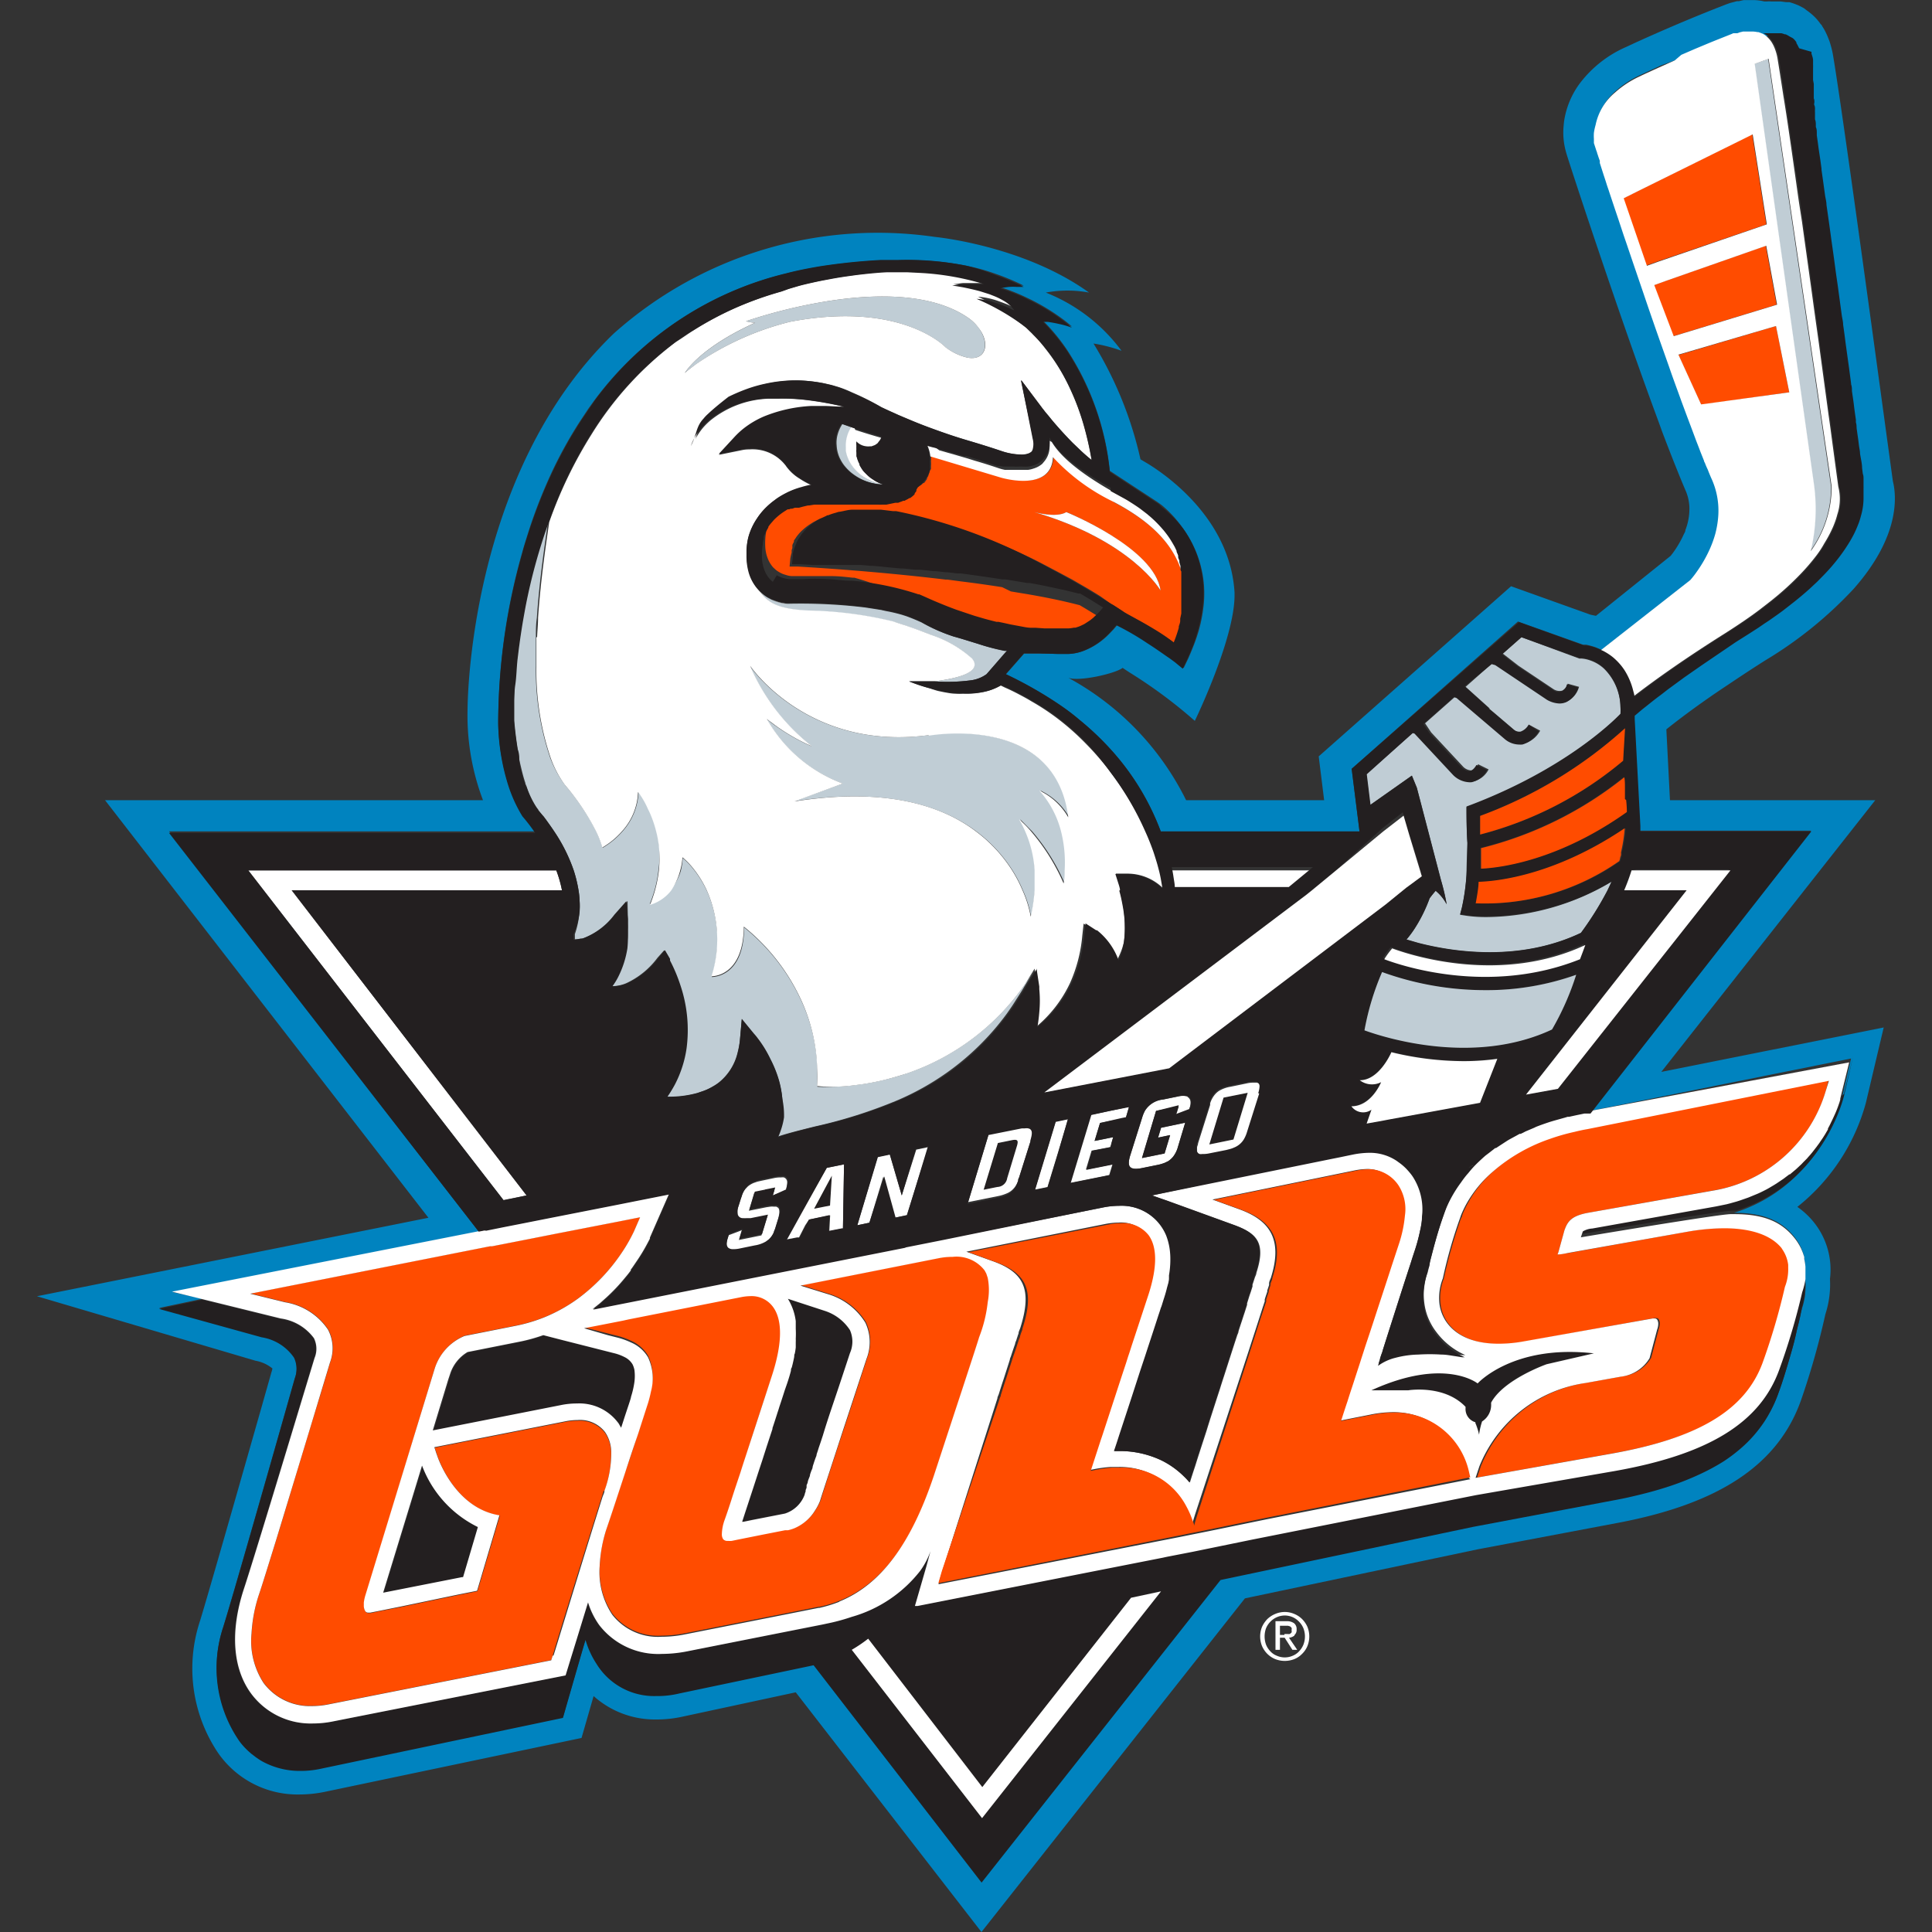 <svg id="Ebene_1" data-name="Ebene 1" xmlns="http://www.w3.org/2000/svg" width="160" height="160" viewBox="0 0 160 160"><rect x="0" y="0" width="160" height="160" fill="#333333" stroke="none"/><defs><style>.cls-1{fill:#c0cdd5;}.cls-2{fill:#0083bf;}.cls-3{fill:#ff4c00;}.cls-4{fill:#231f20;}.cls-5{fill:#fff;}</style></defs><g id="layer1"><g id="g20548"><g id="g4524"><path id="path4526" class="cls-1" d="M44.57,67.11h0l.07.09.29.34.1.12.18.23c.21.27.43.57.68.95a14.1,14.1,0,0,1,1.62,3.23,11,11,0,0,1,.4,1.65,6.4,6.4,0,0,1,.09.88,7.32,7.32,0,0,1-.39,2.76h0l0,.11,0,.11,0,.1,0,.11h0a2.67,2.67,0,0,0,.52-.07l.15,0a5.91,5.91,0,0,0,2.71-2l.46-.52.46-.52.06-.07L52,76.11s0,.09,0,.2v.19A4.48,4.48,0,0,1,52,77c0,.11,0,.22,0,.33a9.21,9.21,0,0,1-.12,1.19,7.74,7.74,0,0,1-.76,2.38,6.17,6.17,0,0,1-.48.77h0a3.06,3.06,0,0,0,1.21-.24,6.72,6.72,0,0,0,2.59-2.1L55,78.7l0,0,.31.51,0,0a2.44,2.44,0,0,1,.1.24h0l0,.06,0,.08a12.57,12.57,0,0,1,.89,2.14,11.73,11.73,0,0,1,.49,5.12,9.12,9.12,0,0,1-.34,1.49,10.94,10.94,0,0,1-.64,1.52,10.72,10.72,0,0,1-.61,1,8.75,8.75,0,0,0,2.49-.31l.32-.11A4.58,4.58,0,0,0,59,90a4.11,4.11,0,0,0,.51-.34,4.48,4.48,0,0,0,1.58-2.52A6.91,6.91,0,0,0,61.29,86l.13-1.51v-.07l1,1.22s.14.16.35.43.3.41.48.69a10.24,10.24,0,0,1,.55,1,9.51,9.51,0,0,1,.73,1.85A8.16,8.16,0,0,1,64.79,91a6.77,6.77,0,0,1-.06,1.55,5.88,5.88,0,0,1-.18.81,6.77,6.77,0,0,1-.3.82h0v0c.88-.31,2-.58,3.19-.88a40.36,40.36,0,0,0,6.95-2.21,22.13,22.13,0,0,0,4-2.24,21.72,21.72,0,0,0,5-4.92c.21-.3.43-.61.63-.93s.55-.84.81-1.3l.86-1.41,0-.08h0l0,.07c-.25.41-.51.8-.77,1.17a19.71,19.71,0,0,1-9.79,7.43,20.24,20.24,0,0,1-2,.57c-.62.15-1.22.26-1.77.34l-.53.07A17.17,17.17,0,0,1,69,90a10.4,10.4,0,0,1-1.31,0c0-.52,0-1,0-1.52a14.41,14.41,0,0,0-1.16-5.23,16.75,16.75,0,0,0-4.91-6.45c0,4.2-2.68,4.11-2.68,4.11a10,10,0,0,0-.4-7.14,8.62,8.62,0,0,0-1-1.65,6.45,6.45,0,0,0-1-1.06,5.49,5.49,0,0,1-.16,1.06A3.83,3.83,0,0,1,56,73a3.78,3.78,0,0,1-.46.71,3.48,3.48,0,0,1-1.73,1.16,10.69,10.69,0,0,0,.4-1.16,9.57,9.57,0,0,0,.32-1.65,9,9,0,0,0,0-2.51q-.06-.37-.15-.72a10.53,10.53,0,0,0-.5-1.5l-.19-.4a7.33,7.33,0,0,0-.81-1.32,5.15,5.15,0,0,1-1.31,3.22,6.59,6.59,0,0,1-1.66,1.38,9.14,9.14,0,0,0-.54-1.38,19.28,19.28,0,0,0-2.56-3.8,9,9,0,0,1-1.25-2.29,22.51,22.51,0,0,1-1.18-7.54c0-.82,0-1.63,0-2.44,0-.53,0-1.06.08-1.59.23-3.39.71-6.4.92-7.92a46.22,46.22,0,0,0-1.86,6.8c-.1.47-.18.93-.26,1.38-.11.67-.21,1.31-.29,1.93-.06.4-.1.8-.14,1.18-.09.75-.15,1.45-.19,2.06s-.07,1.15-.09,1.59,0,.8,0,1v.41s.08,1.06.3,2.4q.06.33.12.69t.15.72c.11.48.24,1,.39,1.43,0,.1.07.19.1.29a7.31,7.31,0,0,0,.78,1.66,2.48,2.48,0,0,0,.19.26"/></g><g id="g4528"><path id="path4530" class="cls-1" d="M113.51,66.64l3.42-2.41.41,1,2,7.66a17.36,17.36,0,0,1,.47,2,3.6,3.6,0,0,0-.91-1.12c-.15.17-.32.38-.5.62A12.46,12.46,0,0,1,117.09,77a8.39,8.39,0,0,1-.62.82l1,.29c2.92.75,8.38,1.57,13.45-.84a26.61,26.61,0,0,0,2.19-3.5c.12-.25.24-.5.35-.75a20.49,20.49,0,0,1-10.33,2.93,11.61,11.61,0,0,1-1.62-.1l-.59-.09.15-.58a17.67,17.67,0,0,0,.38-2.71c0-1,.07-2.53.07-2.65-.07-.94-.07-2.54-.07-2.61v-.37l.35-.13c7.61-2.9,11.62-6.75,12.4-7.55a5.88,5.88,0,0,0,0-.6,4.58,4.58,0,0,0-1.37-3.19,3.21,3.21,0,0,0-1.18-.69,2.72,2.72,0,0,0-.68-.14l-.18,0L126,52.77l-1.54,1.36,1.29,1,2.9,1.94a.91.91,0,0,0,.74.12,1,1,0,0,0,.44-.57l.94.26a1.89,1.89,0,0,1-1,1.21,1.4,1.4,0,0,1-.58.12,2.27,2.27,0,0,1-1-.31L124,55.12l-.14-.09-.29-.09-2.19,1.94,2,1.8-.06,0,.43.36,1.63,1.39a.78.78,0,0,0,.63.21,1.23,1.23,0,0,0,.68-.59l.86.46a2.22,2.22,0,0,1-1.34,1.08,1.39,1.39,0,0,1-.3,0,1.8,1.8,0,0,1-1.15-.44l-3.85-3.28-.14-.12-.23-.08-2.52,2.23.5.75,2.61,2.8a1,1,0,0,0,.71.35c.28,0,.51-.39.57-.51l.87.43a1.91,1.91,0,0,1-1.27,1,1,1,0,0,1-.24,0,2,2,0,0,1-1.34-.65l-3.14-3.37h0L117,60.7l-3.85,3.41.31,2.54Z"/></g><g id="g4532"><path id="path4534" class="cls-2" d="M153.3,87.66l-.75,3.24c-.07.32-1.79,7.29-8.94,9.54,2.5,0,3.95.69,5,2a4.15,4.15,0,0,1,.3.43l.09.15.15.3.08.19c0,.09.07.18.1.27s0,.15.07.23l0,.15a4.49,4.49,0,0,1,.1.64V105c0,.13,0,.25,0,.37v.12c0,.13,0,.27,0,.4a5.37,5.37,0,0,1,0,1.2l0,.08a4.89,4.89,0,0,1-.09.53,5.53,5.53,0,0,1-.17.64c0,.05,0,.11-.05.18s-.07.33-.12.55-.05.22-.08.35-.13.52-.2.82-.15.62-.24,1-.18.67-.28,1c-.29,1-.62,2.12-.95,3a11.59,11.59,0,0,1-.75,1.68,10.51,10.51,0,0,1-1,1.5,11.24,11.24,0,0,1-1.26,1.33,13.3,13.3,0,0,1-1.54,1.18,17.5,17.5,0,0,1-1.83,1,22.21,22.21,0,0,1-3.31,1.27c-.81.25-1.67.47-2.6.68-.46.1-.93.2-1.42.29L122,126.35l-20.91,4.4L81.3,155.81l-13.91-18h0l-11.14,2.34a8.21,8.21,0,0,1-1.91.21,5.57,5.57,0,0,1-4.91-2.65,7.05,7.05,0,0,1-.93-2c-.59,2-1.11,3.84-1.45,5l-.42,1.47-20,4.2a8.5,8.5,0,0,1-1.71.18,6.47,6.47,0,0,1-3-.69,4.08,4.08,0,0,1-.57-.34l-.16-.11-.39-.3-.15-.13a5.44,5.44,0,0,1-.48-.48,4.71,4.71,0,0,1-.47-.61,10.6,10.6,0,0,1-1.22-9.15c.72-2.28,3.67-12.65,5.09-17.64l.85-3a2.29,2.29,0,0,0-.06-1.76,4.06,4.06,0,0,0-2.68-1.68l-8.5-2.35,3.59-.76L14.28,107l25.37-5L14,68.85H44.32a17,17,0,0,0-1.06-1.37,12.49,12.49,0,0,1-1.18-2.59,18.1,18.1,0,0,1-.82-5v-.25a51.91,51.91,0,0,1,2-13.94c.14-.52.3-1,.47-1.56a42.29,42.29,0,0,1,1.5-4c.23-.53.47-1.06.73-1.59.52-1.06,1.1-2.11,1.74-3.14.32-.52.66-1,1-1.53l.54-.75A27.85,27.85,0,0,1,65.09,22.66l.26-.07,1-.22c.43-.09,1-.19,1.56-.29a49.93,49.93,0,0,1,5-.52c.5,0,1,0,1.43,0A24.93,24.93,0,0,1,80,22a16.74,16.74,0,0,1,2.4.66,19.12,19.12,0,0,1,2.39,1h0l.07,0a1.85,1.85,0,0,0-.3,0h-.36a4.77,4.77,0,0,0-.61,0,6.38,6.38,0,0,0-.75.12,16.77,16.77,0,0,1,2,.78l.44.21a17.46,17.46,0,0,1,3,1.86l.5.41a7,7,0,0,0-1.12-.32c-.24-.06-.53-.11-.85-.16h-.43a16,16,0,0,1,2,2.43,22.41,22.41,0,0,1,3.53,10l3.89,2.55.2.14.23.17A9.68,9.68,0,0,1,98,43.8a9.16,9.16,0,0,1,1.66,6.52h0v0h0a12.6,12.6,0,0,1-.41,2c-.11.35-.23.72-.38,1.1s-.3.75-.48,1.15l-.36.75-.64-.53,0,0-.42-.31c-.42-.3-1.1-.78-1.89-1.28a22.71,22.71,0,0,0-2.56-1.43l-.27.32-.35.37c-.13.13-.26.26-.41.39a5.82,5.82,0,0,1-1.61,1,3.91,3.91,0,0,1-1.33.3H88.1l-.51,0L86,54.13l-.57,0-.42,0h-.2l-1.51,1.72A33.18,33.18,0,0,1,87.2,58q1.17.78,2.16,1.59A23.56,23.56,0,0,1,92,62.08a21,21,0,0,1,4.13,6.77h16.46l-.65-5.18,13.77-12.2,5.39,1.92.25,0a5.55,5.55,0,0,1,.8.22l.5.21,7.5-5.88a8.5,8.5,0,0,0,.55-.69,12.07,12.07,0,0,0,1.06-1.85,10,10,0,0,0,.45-1.24,8,8,0,0,0,.25-1.41,6.2,6.2,0,0,0-.22-2.31,6.56,6.56,0,0,0-.29-.81c-.09-.19-.18-.41-.27-.63l-.08-.2c-.07-.17-.15-.34-.22-.52l-.09-.22-.3-.75-.35-.91c-.24-.62-.49-1.28-.75-2q-.24-.64-.48-1.32c-.33-.9-.67-1.83-1-2.79-.17-.47-.34-1-.51-1.44-.55-1.55-1.1-3.13-1.62-4.67-.3-.86-.59-1.72-.87-2.55l-.55-1.62-.21-.61-.44-1.33-.27-.8c-.17-.51-.33-1-.49-1.47-.07-.23-.15-.45-.22-.66s-.16-.51-.24-.74l-.32-1-.06-.17c0-.11-.06-.2-.09-.29l-.06-.18a1.69,1.69,0,0,0-.08-.24l0-.15-.07-.19-.14-.43,0-.09c0-.06,0-.15,0-.26a3.53,3.53,0,0,1,0-.5,3.78,3.78,0,0,1,.07-.71,4.79,4.79,0,0,1,1.6-2.68,8.07,8.07,0,0,1,2.05-1.32l1.66-.77L138.7,5l.44-.19,1.12-.49,1.15-.48.49-.2L143,3.14l.24-.1.17-.06.05,0,0,0,.07,0h0l0,0h0l.11,0,.06,0,.19-.07h0l.29-.07.08,0,.25,0h.48a2.35,2.35,0,0,1,.37.05l.09,0a1.72,1.72,0,0,1,.29.11l.06,0h0l.07,0,.15,0h.08l.24,0h0l.21,0h.39l.27,0h0a1.61,1.61,0,0,1,.29.09h0l.08,0,.2.1.09.06.21.16.06.05a3.7,3.7,0,0,1,.24.29l0,.07a2,2,0,0,1,.16.29L149,4l.12.33,0,.16a3.71,3.71,0,0,1,.13.55h0l0,.14,0,.15v.08a1.85,1.85,0,0,1,0,.23l0,.17,0,.2,0,.16v.13l0,.13,0,.13.06.31,0,.18,0,.13,0,.14c0,.08,0,.17,0,.25s0,.18,0,.27a1.81,1.81,0,0,1,0,.23c0,.11,0,.21.05.31l0,.26c0,.11,0,.22.05.33a1.87,1.87,0,0,0,0,.25l0,.2,0,.19,0,.19c0,.17,0,.34.07.51l0,.13c0,.17,0,.34.08.52l0,.18.09.63v0c0,.16,0,.31.07.47,0,.33.09.67.14,1l.09.67,0,.1c.1.7.2,1.42.3,2.15,0,.25.07.49.11.74.14,1,.28,2,.42,3,.11.77.22,1.55.32,2.32.07.52.15,1,.22,1.55.1.77.21,1.54.31,2.3,0,.26.07.51.11.76.07.5.13,1,.2,1.49q.15,1.11.3,2.16c.05.41.11.82.16,1.22l0,.08c0,.18.05.36.07.54.05.39.1.78.16,1.15s.11.84.17,1.25l0,.22c0,.2.05.37.07.56s.05.38.08.56.07.51.1.75.06.48.1.7c.05.44.11.84.16,1.19l.06.48c0,.15,0,.29.06.41s0,.23,0,.32,0,.25,0,.32l0,.11v.08l0,.11v.07c0,.07,0,.15,0,.25s0,.24,0,.37v0a6,6,0,0,1-.2,1.4c-.06.22-.14.46-.23.71s-.22.53-.35.81-.31.57-.5.88a14.37,14.37,0,0,1-.85,1.21c-.33.42-.71.86-1.15,1.32l-.55.56-.61.57q-.74.66-1.62,1.35l-.59.46-1.19.85-.14.1-.72.48h0l-.77.49-1.11.7c-1.07.69-2.05,1.34-2.94,2l-1.35.94-1.2.88-.81.61-.74.58-.45.36-.81.67-.08.06c0,.1,0,.2,0,.3l.47,8.84,0,0,0,.44H150L131.71,92Zm2-21.39h-17L138,60.4c1.43-1.14,3.1-2.36,5-3.62,1-.67,2.05-1.37,3.24-2.12a33.51,33.51,0,0,0,7.25-5.87c3.9-4.4,3.57-7.74,3.27-8.94-.11-.79-1.52-11.11-1.52-11.11-1.28-9.36-2.92-21.16-3.44-24.18a7.14,7.14,0,0,0-.19-.82l-.08-.27c-.07-.19-.14-.37-.24-.6l-.09-.19a4.43,4.43,0,0,0-.28-.49l-.08-.14L150.78,2a4.25,4.25,0,0,0-.54-.64l-.14-.13a5.45,5.45,0,0,0-.47-.37L149.42.7c-.16-.1-.33-.18-.49-.26l-.2-.08a5.65,5.65,0,0,0-.54-.18l-.2,0h-.06l-.46-.06h-.78a1.75,1.75,0,0,0-.35,0l-.23,0a4.22,4.22,0,0,0-.76-.11H145l-.4,0-.21,0L144,.1l-.16,0-.57.15-.31.11-.33.13c-.51.2-3.24,1.25-7.1,3l-.86.4a9.64,9.64,0,0,0-3.9,3.1,7,7,0,0,0-1.19,2.76,5,5,0,0,0-.08.6,5.88,5.88,0,0,0,.19,2.24c0,.13,4.36,13.44,7.66,22.32l.28.78c.42,1.11.82,2.14,1.19,3.06l.27.67c.18.44.35.85.51,1.22a3.82,3.82,0,0,1,.31,1.41v.07a4.84,4.84,0,0,1-.33,1.77c0,.15-.11.29-.17.43a8.06,8.06,0,0,1-.41.78,7.9,7.9,0,0,1-.64.93L132.17,51l-.44-.09-6.59-2.36L109.21,62.64l.45,3.63H98.23a23.27,23.27,0,0,0-9.76-10.14c.89.34,3.91-.35,4.5-.82l.24.16.35.23a40.08,40.08,0,0,1,5.39,4s3.26-6.71,3.29-10.35v-.27c-.35-5.92-5.34-9.54-7.15-10.66l-.64-.38a31.31,31.31,0,0,0-3.89-9.59,12.44,12.44,0,0,1,2.32.6,14.36,14.36,0,0,0-6.27-4.82,9.78,9.78,0,0,1,3.58,0c-5.44-3.92-12.77-4.61-12.77-4.61a32.81,32.81,0,0,0-26.59,8c-12.14,11.69-12.11,31-12.11,31.21A19.74,19.74,0,0,0,40,66.27H8.7l26.78,34.58-32.42,6.5,18.1,5.34a3.05,3.05,0,0,1,1.4.64,1.69,1.69,0,0,1-.08.31l-.91,3.21c-1.4,4.91-4.31,15.13-5,17.37A12.52,12.52,0,0,0,18,145.08a8,8,0,0,0,6.84,3.53,10.41,10.41,0,0,0,2.12-.23l21.2-4.45,1-3.47a7.6,7.6,0,0,0,5.12,1.94,10,10,0,0,0,2.32-.25l9.3-2L81.28,160l21.82-27.63,19.27-4.06,11.6-2.19c8.48-1.6,13.32-4.85,15.2-10.21a63.65,63.65,0,0,0,2-7.07,8,8,0,0,0,.38-2.92,6.27,6.27,0,0,0-1.32-4.68,6.52,6.52,0,0,0-1.38-1.29,16.6,16.6,0,0,0,5.67-8.6L156,85.09l-18.42,3.68Z"/></g><g id="g4536"><path id="path4538" class="cls-3" d="M146.28,18.58l-1.17-7.46-9.68,4.8-1,.5L136.31,22l1-.36Z"/></g><g id="g4540"><path id="path4542" class="cls-3" d="M147.13,25.23l-.9-4.88-8.32,2.92-.95.34,1.61,4.23.82-.25Z"/></g><g id="g4544"><path id="path4546" class="cls-3" d="M147.08,27l-7.16,2.13-.93.27,1.89,4.13.59-.09,6.71-.95Z"/></g><g id="g4548"><path id="path4550" class="cls-3" d="M50.05,123.51a9,9,0,0,0,.56-3.2,3,3,0,0,0-.51-1.65,2.64,2.64,0,0,0-2.27-1,5.37,5.37,0,0,0-1.09.11L36,119.89l.17.51.07.2c.06.19,1.48,4.34,5.16,4.92l-1.86,6.26-1.6.32-4.79,1-1.84.36-.61.13h-.15a.29.29,0,0,1-.27-.12.94.94,0,0,1-.12-.49,1.85,1.85,0,0,1,0-.23,4,4,0,0,1,.14-.64L36,113.34a4.42,4.42,0,0,1,2.49-2.73l4.28-.84a13.33,13.33,0,0,0,2.34-.7,13,13,0,0,0,2.85-1.6,15.09,15.09,0,0,0,1.33-1.12,15.6,15.6,0,0,0,2.19-2.58,13.45,13.45,0,0,0,1.05-1.83l.5-1.15-1.82.36-5.14,1-1.92.38-3.37.66-.18,0-19.86,3.93,2.89.71a5.3,5.3,0,0,1,3.55,2.26,3.31,3.31,0,0,1,.17,2.72l-.84,2.78c-1,3.21-2.48,8.19-3.63,11.92h0c-.65,2.09-1.17,3.78-1.43,4.54a12.31,12.31,0,0,0-.61,3.2,6.3,6.3,0,0,0,1,4.11,4.79,4.79,0,0,0,4,1.91,7.17,7.17,0,0,0,1.43-.15l18.39-3.64.12-.38c0-.09,2.62-8.58,4.05-13.11.06-.19.11-.37.17-.54"/></g><g id="g4552"><path id="path4554" class="cls-3" d="M81.14,110.69a10.83,10.83,0,0,0,.71-2.9,5.27,5.27,0,0,0,0-2l-.12-.36-.14-.26a2.94,2.94,0,0,0-2.66-1.12,5.67,5.67,0,0,0-1.09.1l-11.5,2.28,2.48.77a5.48,5.48,0,0,1,2.89,2.28,3.79,3.79,0,0,1,.1,3l-.36,1.1c-.4,1.21-1,3.08-1.62,4.92h0c-.89,2.68-1.74,5.31-1.87,5.75a4.13,4.13,0,0,1-.42.8,3.73,3.73,0,0,1-1.67,1.45,3.43,3.43,0,0,1-.57.17l-.24,0-1.83.36-2.1.42-.47.1-.32,0a.47.47,0,0,1-.4-.14.64.64,0,0,1-.11-.4,3.75,3.75,0,0,1,.22-1.17c.14-.41.37-1.14.67-2,.2-.58.41-1.24.63-1.93.13-.38.25-.76.38-1.15,1-3.22,2.17-6.67,2.19-6.72.91-2.71,1-4.73.16-5.85a2.18,2.18,0,0,0-1.88-.91,3.53,3.53,0,0,0-.7.07l-9.39,1.86-.46.09-1.89.38-1.34.26,1.92.49.91.23a6.42,6.42,0,0,1,1,.37,3.07,3.07,0,0,1,1.42,1.24,4.17,4.17,0,0,1,.24,2.83c-.06.3-.14.62-.24.95l-.13.4L53,118.21h0c-.07.23-.15.47-.24.73-.29.91-.64,2-1,3h0l-1.55,4.7a11.4,11.4,0,0,0-.54,3,6.37,6.37,0,0,0,1.05,4,4.79,4.79,0,0,0,4.07,1.82h0a10.65,10.65,0,0,0,1.94-.2l7.58-1.5,3.47-.69.07,0a9.7,9.7,0,0,0,1.69-.51c3.43-1.38,6-4.75,7.85-10.44.84-2.58,1.65-5,2.3-7,.76-2.32,1.31-4,1.45-4.47"/></g><g id="g4556"><path id="path4558" class="cls-3" d="M130.36,93.68a19.07,19.07,0,0,0-2,.58A14,14,0,0,0,123.67,97a9.87,9.87,0,0,0-2.16,2.74,7,7,0,0,0-.41.88c0,.11-.09.23-.13.34a41.28,41.28,0,0,0-1.4,4.93,4.35,4.35,0,0,0-.29,1.88,3.35,3.35,0,0,0,.72,1.91c.59.74,1.79,1.63,4.19,1.63a12.66,12.66,0,0,0,2.12-.21L137,109.16l.16,0a.22.22,0,0,1,.2.08.63.63,0,0,1,.1.35,1.45,1.45,0,0,1-.09.48l-.63,2.38a3.2,3.2,0,0,1-2.38,1.53l-2.89.52a11.2,11.2,0,0,0-8.83,6.92l-.31.94h0l0,0,11.23-2c7.21-1.29,11.08-3.6,12.53-7.5a54,54,0,0,0,1.86-6.32,3.94,3.94,0,0,0,.27-1.57v-.15l0-.1a2.77,2.77,0,0,0-.5-1.29h0l-.06-.1c-.87-1.07-2.51-1.64-4.76-1.64a18.07,18.07,0,0,0-3.05.29L130,103.75l-1,.15.06-.2.51-1.81c.23-.69.5-1.2,2-1.46l10.26-1.83a11.7,11.7,0,0,0,9.38-8.25l.22-.89-20,4c-.37.06-.73.14-1.09.22"/></g><g id="g4560"><path id="path4562" class="cls-3" d="M85.66,42.41s1.82.51,2.66,0c0,0,7.32,3,7.79,6.49,0,0-2.34-4.1-10.45-6.49m6.59-.9a16.65,16.65,0,0,1-5-3.69c-.13,3-4.32,1.69-4.32,1.69l-5.83-1.75a2.5,2.5,0,0,1,0,.46,1.9,1.9,0,0,1,0,.37c0,.11,0,.19,0,.25L77,39a2,2,0,0,1-.11.35h0v0h0c0,.08-.08.17-.12.25h0l0,.07-.14.2h0l-.1.13-.06,0,0,0-.18.16,0,0h0l0,0,0,0h0l0,0h0l-.29.15-.1.06h0l0,0,0,0h0l-.26.11-.16.06h0l-.06,0-.18.05h0l-.15,0-.06,0h0l-.17,0-.25.05H74l-.17,0h-1c-.65,0-1.23,0-1.76,0H70l-.61,0-.36,0-.41,0-.39,0-.21,0-.44.07-.09,0-.43.1-.33.09-.08,0-.07,0h0l-.11,0h0l-.17.06-.06,0-.26.11h0l-.06,0-.14.07h0l-.06,0,0,0h0l-.11.05-.1,0h0l-.33.21-.14.09a5.48,5.48,0,0,0-.6.5h0l-.07.07-.26.3h0l0,0-.2.29h0l0,0,0,.06c-.08.13-.15.27-.22.41h0c-.06.13-.11.27-.16.4l0,.12-.09.34,0,.14a3.8,3.8,0,0,0-.06.5,5.84,5.84,0,0,0,0,.73,3,3,0,0,0,.33,1.18,2.77,2.77,0,0,0,.31.45l.25.23a1.92,1.92,0,0,0,.26.17,1.83,1.83,0,0,0,.51.22,2,2,0,0,0,.5.11h0l1.19,0c.73,0,1.42,0,2.08,0s1.22.07,1.78.13l.16,0A24.54,24.54,0,0,1,76,50l.07,0c.53.24,1,.47,1.57.68h0l1.5.59.86.29h0l.66.22.82.24,1,.26.17,0,.48.1.49.11h0l.75.14c.34.06.69.1,1,.14l.35,0h0l.72.05L87,53h.06c.46,0,.92,0,1.37,0a3.18,3.18,0,0,0,.43-.06l.13,0,.3-.1.14-.06.27-.14.13-.07.26-.17.12-.08.25-.2.05,0,0,0,.09-.09.19-.17,0,0a3.76,3.76,0,0,0,.28-.29,3,3,0,0,0,.25-.29h0c-.51-.32-1.15-.72-1.9-1.16h0c-1.46-.38-3.12-.72-4.86-1l-.84-.14L83,48.63c-1.12-.18-2.27-.34-3.41-.48L78.46,48h-.15c-6.38-.77-12.16-1.07-12.25-1.08l-.67,0,.06-.67a4.73,4.73,0,0,1,.11-.48v0h0l0-.11,0-.1.06-.17,0-.08,0-.06,0-.06h0v0l0-.06h0l.06-.13h0l.07-.13,0-.05v0l0,0,0-.06.13-.18h0l.07-.11,0,0h0a4.32,4.32,0,0,1,.35-.42l0,0,0,0a5.37,5.37,0,0,1,.49-.43c.17-.13.36-.25.55-.37l.17-.09c.15-.08.31-.16.48-.23h0l.11,0,.06,0a6.21,6.21,0,0,1,.61-.2c.12,0,.24-.06.37-.09h0l.3-.07.74-.1h.11l.8,0h.39l.81,0H73l1,.12.26,0A42.57,42.57,0,0,1,86.16,46.6l1.37.72L88.8,48l1.14.66c.44.26.84.5,1.2.73L92,50l.5.32.35.22.37.25.19.13c.66.34,1.26.66,1.8,1,.36.2.69.4,1,.6a15.06,15.06,0,0,1,1.28.9c2.29-6.48-1.24-9.73-5.26-11.84"/></g><g id="g4564"><path id="path4566" class="cls-4" d="M100.14,94.77l2-.4,1.18-3.87-2,.4Z"/></g><g id="g4568"><path id="path4570" class="cls-4" d="M68.74,99.84l.15-2.48-1.47,2.74Z"/></g><g id="g4572"><path id="path4574" class="cls-4" d="M83.77,94.43l-1.14.23-1.17,3.87,1.14-.23a.85.85,0,0,0,.81-.72l.81-2.68c.14-.47,0-.57-.45-.47"/></g><g id="g4576"><path id="path4578" class="cls-4" d="M81.33,150.57,70.54,136.63a6,6,0,0,1-.55.31,6,6,0,0,0,.55-.31,10.83,10.83,0,0,0,1.36-.92l.28-.23-.28.23L81.35,148l12.32-15.67,2.48-.53Zm66-37.17c-1.63,4.39-5.83,7-13.58,8.36l-11.52,2-18.57,3.69-4.88,1-2.16.43h0l-.32.06L76,133l-.22,0,.91-3.29v0l.33-1.23a6.06,6.06,0,0,1-.86,1.64,11,11,0,0,1-5.66,3.8,16.52,16.52,0,0,1-1.7.48l-.75.16-2.78.55L57,136.73a11,11,0,0,1-2.22.23,6.16,6.16,0,0,1-5.2-2.39,6.52,6.52,0,0,1-.92-1.87c-.58,1.89-1.1,3.59-1.44,4.68l-.42,1.37-19.21,3.81a9.16,9.16,0,0,1-1.7.17,6.15,6.15,0,0,1-5.14-2.48c-1.51-2.08-1.73-5.1-.63-8.54.71-2.12,3.64-11.81,5.05-16.47l.84-2.77a2,2,0,0,0-.05-1.64,4.08,4.08,0,0,0-2.67-1.58l-6.53-1.61h0l-3.59.76,8.5,2.35a4,4,0,0,1,2.68,1.69,2.26,2.26,0,0,1,.06,1.75l-.85,3c-1.42,5-4.37,15.36-5.09,17.63A10.61,10.61,0,0,0,19.69,144a4.71,4.71,0,0,0,.47.61c.15.17.31.32.47.47l.16.14.39.3.16.11a4.08,4.08,0,0,0,.57.34,6.47,6.47,0,0,0,3,.69,7.86,7.86,0,0,0,1.71-.19l20-4.2.42-1.46c.34-1.17.86-3,1.45-5a7.32,7.32,0,0,0,.92,2,5.6,5.6,0,0,0,4.92,2.65,7.7,7.7,0,0,0,1.91-.21l11.14-2.34h0l13.91,18,19.79-25.06,20.91-4.4,11.6-2.19c.49-.09,1-.19,1.42-.29.92-.21,1.79-.43,2.6-.68a23.36,23.36,0,0,0,3.31-1.27,17.5,17.5,0,0,0,1.83-1,13.3,13.3,0,0,0,1.54-1.18,10.51,10.51,0,0,0,1.26-1.33,10,10,0,0,0,1-1.5,10.6,10.6,0,0,0,.75-1.68c.33-.9.66-2,.95-3,.1-.34.19-.68.28-1s.17-.65.24-1,.14-.57.2-.82.05-.24.08-.35.09-.4.12-.55,0-.13,0-.18a4.12,4.12,0,0,0,.18-.64,5.16,5.16,0,0,0,.09-.52l0-.1a5.93,5.93,0,0,0,0-1.19,5.6,5.6,0,0,1-.27,1.09,57.24,57.24,0,0,1-1.91,6.44"/></g><g id="g4580"><path id="path4582" class="cls-4" d="M152.54,90.76v0a3.68,3.68,0,0,1-.12.39v0c-.06.18-.14.4-.25.66v0c-.1.25-.23.54-.39.86l0,0-.25.49,0,.08-.24.41-.07.11c-.07.11-.13.21-.21.32l-.09.13a3.53,3.53,0,0,1-.24.34l-.07.1-.35.45,0,0c-.11.14-.23.28-.35.41l-.12.14-.3.3-.14.15-.33.32-.14.12-.5.42-.05,0c-.15.13-.32.26-.49.38l-.18.12-.4.27-.21.13-.44.26-.2.11c-.22.11-.44.23-.68.33l0,0-.68.28a2.34,2.34,0,0,1-.24.09l-.54.19-.28.09-.57.16-.27.07-.88.18-10.25,1.82a2.07,2.07,0,0,0-.8.25l-.15.49s11.4-1.92,12.41-1.92h.3c7.15-2.25,8.87-9.22,8.94-9.54l.75-3.24-.74,3,0,.08"/></g><g id="g4584"><path id="path4586" class="cls-4" d="M69.42,114.94l.36-1.18a4.56,4.56,0,0,0,.14-.59,4.56,4.56,0,0,1-.14.59l-.36,1.18c-.25.78-.5,1.61-.76,2.46.26-.85.51-1.68.76-2.46m-5,2c-.14.44-.28.88-.42,1.29l0,.07-.4,1.22-.06.21c-.14.41-.27.81-.39,1.19v0c-.29.87-.54,1.65-.76,2.32l-.63,1.92-.27.83.11,0,.67-.13,1.84-.36.91-.18a2.57,2.57,0,0,0,1.62-1.51c0-.07,0-.16.07-.26l0-.1c0-.08,0-.17.08-.27v0l0-.16.09-.29c0-.07,0-.15.08-.22s.07-.23.11-.35a2.25,2.25,0,0,1,.08-.24c0-.14.09-.28.14-.42a2,2,0,0,1,.08-.26c0-.14.09-.28.13-.42l.12-.36.12-.36c0-.13.09-.26.13-.4l.27-.81v0c.45-1.38.94-2.88,1.41-4.29l.47-1.43.36-1.09a2.36,2.36,0,0,0,0-1.91,4,4,0,0,0-2.08-1.6l-3.06-1a4.48,4.48,0,0,1,.65,1.85c0,.16,0,.32,0,.48v.15a7.54,7.54,0,0,1,0,.82,2.83,2.83,0,0,1,0,.29c0,.14,0,.29,0,.43s-.05.35-.08.52,0,.25-.07.38-.11.5-.18.77c0,.09,0,.18-.07.27-.09.32-.19.65-.3,1l-.19.6c-.16.47-.3.92-.44,1.35l-.17.5"/></g><g id="g4588"><path id="path4590" class="cls-4" d="M51.39,118.1l.11.18.22-.68c.34-1,.57-1.77.6-1.88a7.57,7.57,0,0,0,.28-1.23,3.15,3.15,0,0,0,0-1,1.62,1.62,0,0,0-.15-.47h0a1.62,1.62,0,0,0-.65-.59,4,4,0,0,0-.93-.34L46.6,111l-1.55-.4a14.12,14.12,0,0,1-2,.55l-4.27.85a3.35,3.35,0,0,0-1.45,1.8l-.14.48a2.35,2.35,0,0,1,.55-.5,2.35,2.35,0,0,0-.55.5l-1.29,4.21,10.58-2.09a6.55,6.55,0,0,1,1.36-.14,4,4,0,0,1,3.41,1.59l.15.26.07-.23-.07.23"/></g><g id="g4592"><path id="path4594" class="cls-4" d="M34.18,124.08l-2.4,7.84,6.54-1.29.39-1.41-.39,1.41.08,0,1.22-4.13A9.33,9.33,0,0,1,35,121.4Z"/></g><g id="g4596"><path id="path4598" class="cls-4" d="M122.73,117.7a1.62,1.62,0,0,0,.76-1.46l0-.11c1-1.92,4.6-3.17,4.6-3.17l3.91-.9c-6.7-.77-9.62,2.49-9.62,2.49s-2.73-2.21-8.81.57l3.06,0s3-.49,4.73,1.37v.1a1.14,1.14,0,0,0,.83,1.18,5.44,5.44,0,0,1,.32,1,6.86,6.86,0,0,1,.24-1.1"/></g><g id="g4600"><path id="path4602" class="cls-1" d="M149.92,45.63a9,9,0,0,0,1.72-5.34L146.43,4.88l-1.15.41L150.17,40a15,15,0,0,1-.25,5.64"/></g><g id="g4604"><path id="path4606" class="cls-1" d="M65,50a4,4,0,0,1-1.25-.41,3.12,3.12,0,0,1-.88-.67l.16.2c.65.78,1.31,1.36,4,1.48a31.91,31.91,0,0,1,7,.91l.22.07.87.28.71.25.78.29.39.16a9.4,9.4,0,0,1,3.49,2l.12.19a.63.63,0,0,1,.07.37c-.06.54-1,1-3.26,1.31a15.28,15.28,0,0,0,3-.09,2.8,2.8,0,0,0,1.29-.51l1.41-1.59.29-.33-.11,0h-.1A17.4,17.4,0,0,1,81,53.32c-.71-.22-1.38-.44-2-.6a14.06,14.06,0,0,1-2.68-1.17c-.35-.16-.75-.33-1.24-.51l-.34-.11a13.68,13.68,0,0,0-1.4-.33L73,50.52l-1.35-.21A44.58,44.58,0,0,0,65.36,50h-.07L65,50"/></g><g id="g4608"><path id="path4610" class="cls-1" d="M65.43,26.65c9.23-1.77,12.87,2.11,12.87,2.11a4.79,4.79,0,0,0,1.84.86c1.53.27,1.85-1.21.89-2.49a3.71,3.71,0,0,0-.88-.83c-3.29-2.25-8.51-1.94-12.54-1.2a42.65,42.65,0,0,0-5.83,1.5,3.31,3.31,0,0,0,.76.13c-4.68,2.12-5.83,4.16-5.83,4.16a11.12,11.12,0,0,1,.94-.73,23.58,23.58,0,0,1,7.78-3.51"/></g><g id="g4612"><path id="path4614" class="cls-1" d="M73.18,40.11h0a4.29,4.29,0,0,1-.62-.14l-.28-.1h0l-.17-.07-.17-.08a3.44,3.44,0,0,1-1.59-1.56l-.11-.26a2.81,2.81,0,0,1-.15-.55l0-.29a2.81,2.81,0,0,1,.45-1.69h0l-.77-.26a2.92,2.92,0,0,0-.39.84,2.44,2.44,0,0,0-.09.47,2.36,2.36,0,0,0,0,.46,2.81,2.81,0,0,0,.41,1.34,2.63,2.63,0,0,0,.28.4,3.79,3.79,0,0,0,.53.53,4.89,4.89,0,0,0,.6.41,4.09,4.09,0,0,0,.47.23h0a4.34,4.34,0,0,0,.82.25,5,5,0,0,0,.88.1h0l-.08,0"/></g><g id="g4616"><path id="path4618" class="cls-1" d="M67.23,61.81a16.14,16.14,0,0,1-2.7-1.49c-.33-.22-.6-.42-.77-.56s-.28-.22-.28-.22a12,12,0,0,0,6.29,5.35l-4,1.47c7.53-1.17,12.2.34,15.08,2.49a12.17,12.17,0,0,1,3,3.23,11.45,11.45,0,0,1,.86,1.65,9.31,9.31,0,0,1,.68,2.18,15.52,15.52,0,0,0,.32-2.18q0-.44,0-.84t0-.81A9.58,9.58,0,0,0,85,68.85a10.47,10.47,0,0,0-.52-1c.34.33.66.66,1,1a16.91,16.91,0,0,1,2.18,3.23c.34.66.51,1.08.51,1.08,0-.38.07-.73.09-1.08a10.51,10.51,0,0,0-.3-3.23,8,8,0,0,0-1.8-3.38,5.36,5.36,0,0,1,2.4,2.23C87.38,59,76.91,60.88,76.91,60.88c-10.06,1.35-14.82-5.74-14.82-5.74a16.85,16.85,0,0,0,5.14,6.67"/></g><g id="g4620"><path id="path4622" class="cls-5" d="M141.47,33.41l-.59.08L139,29.37l.93-.27L147.08,27l1.1,5.49ZM137,23.61l.94-.34,8.33-2.92.9,4.88-7.74,2.36-.82.25Zm-2.53-7.19,1-.5,9.68-4.79,1.17,7.45-8.93,3.07-1,.36Zm12-11.55,5.22,35.42a9.12,9.12,0,0,1-1.73,5.35,15,15,0,0,0,.25-5.65l-4.89-34.7ZM133.74,54.62a4.79,4.79,0,0,1,.71.86,5.6,5.6,0,0,1,.71,1.67c0,.17.08.35.11.53,1.83-1.41,4.31-3.17,7.62-5.25,1.05-.67,2-1.31,2.82-1.93l.8-.62c.26-.2.5-.4.74-.6a24.17,24.17,0,0,0,1.83-1.71A17.62,17.62,0,0,0,150.43,46c.25-.33.46-.65.65-1a10.37,10.37,0,0,0,.69-1.29c.06-.13.11-.26.16-.39a6,6,0,0,0,.23-.72,4.07,4.07,0,0,0,.08-2.29s-.26-1.9-.65-4.83c-.05-.36-.1-.74-.16-1.14l-.82-6.06c-.07-.49-.14-1-.21-1.49l-.21-1.51c-.24-1.79-.5-3.62-.75-5.42l-.21-1.52L149,16.86c-.11-.74-.21-1.47-.31-2.18-.37-2.61-.7-4.95-1-6.76-.2-1.31-.36-2.33-.47-3a4.07,4.07,0,0,0-.21-.82,3,3,0,0,0-.3-.62,2.25,2.25,0,0,0-.37-.43,1.57,1.57,0,0,0-.41-.28l.05,0h0l-.06,0-.29-.11-.08,0a2.65,2.65,0,0,0-.38-.05h-.48l-.25,0-.08,0-.29.07h0l-.19.07-.06,0-.11,0,0,0h-.05l-.06,0,0,0h-.05l-.16.07-.25.1-1.13.45-.49.2-1.15.48-1.13.49L138.7,5l-1.29.58c-.53.24-1.09.49-1.67.77a8.18,8.18,0,0,0-2,1.32,4.73,4.73,0,0,0-1.6,2.68A4.85,4.85,0,0,0,132,11a3.63,3.63,0,0,0,0,.5c0,.11,0,.2,0,.26l0,.09.14.43.06.19.06.15c0,.08.05.15.07.24l.06.18.1.28,0,.18.32,1c.08.24.16.48.24.74s.15.43.22.66l.49,1.47.27.8.44,1.33.21.61.55,1.62.87,2.55c.52,1.54,1.07,3.12,1.62,4.67q.26.73.51,1.44c.34,1,.68,1.89,1,2.79l.49,1.32c.26.69.51,1.35.75,2,.12.31.24.61.35.91l.3.75c0,.08.07.15.09.22s.14.35.22.51l.08.21c.09.22.18.44.27.63a6.56,6.56,0,0,1,.29.81,6.41,6.41,0,0,1,.22,2.31,8,8,0,0,1-.25,1.41,9.22,9.22,0,0,1-.46,1.25,10.86,10.86,0,0,1-1.06,1.84,7.47,7.47,0,0,1-.54.69l-7.5,5.88a5.09,5.09,0,0,1,.54.32,5.58,5.58,0,0,1,.55.44"/></g><g id="g4624"><path id="path4626" class="cls-5" d="M97.29,73.73h9.49l2-1.65H97c.06.29.11.58.15.85s.08.54.1.8"/></g><g id="g4628"><path id="path4630" class="cls-5" d="M81.35,148,71.9,135.71a12,12,0,0,1-1.36.92l10.79,13.94,14.82-18.78-2.48.53Z"/></g><g id="g4632"><path id="path4634" class="cls-5" d="M43.61,99,24.16,73.73H46.54a10.08,10.08,0,0,0-.47-1.65H20.56L41.7,99.38Z"/></g><g id="g4636"><path id="path4638" class="cls-5" d="M151.2,90.35a11.74,11.74,0,0,1-9.38,8.26l-10.26,1.82c-1.48.26-1.75.77-2,1.46l-.5,1.81-.07.19c.31,0,.67-.09,1-.15l9.74-1.73a18.17,18.17,0,0,1,3.05-.29c2.25,0,3.89.57,4.76,1.64l.06.1h0a2.87,2.87,0,0,1,.49,1.29l0,.1V105a3.94,3.94,0,0,1-.27,1.57,54,54,0,0,1-1.86,6.32c-1.45,3.9-5.32,6.22-12.53,7.5l-11.23,2,0,0h0l.31-.94a11.2,11.2,0,0,1,8.83-6.92l2.89-.52a3.2,3.2,0,0,0,2.38-1.53l.63-2.38a1.4,1.4,0,0,0,.09-.48.63.63,0,0,0-.1-.35s-.07-.08-.2-.08l-.16,0-10.64,1.89a11.55,11.55,0,0,1-2.12.2c-2.4,0-3.6-.88-4.19-1.62a3.36,3.36,0,0,1-.73-1.9,4.41,4.41,0,0,1,.3-1.89,39.25,39.25,0,0,1,1.4-4.93l.12-.34a8.89,8.89,0,0,1,.42-.88A9.87,9.87,0,0,1,123.67,97a14.18,14.18,0,0,1,4.71-2.69,16.89,16.89,0,0,1,2-.57c.36-.09.72-.17,1.08-.23l20-4Zm-29,27.44a1.14,1.14,0,0,1-.83-1.18v-.1c-1.77-1.86-4.74-1.37-4.74-1.37l-3.06,0c6.08-2.78,8.8-.57,8.8-.57s2.93-3.26,9.63-2.49l-3.91.9s-3.56,1.25-4.6,3.18l0,.1a1.63,1.63,0,0,1-.75,1.46,5.92,5.92,0,0,0-.25,1.1,5.44,5.44,0,0,0-.32-1m-.4,4.68L105,125.8l-4.87,1-1.55.31h0l-.94.19L77.72,131.2v0h0l.29-1L82.54,116h0l.06-.19c0-.11.07-.23.11-.34.14-.44.27-.86.41-1.27l.51-1.59c0-.11.07-.21.1-.32.12-.37.24-.72.34-1,0-.11.08-.23.11-.34s.08-.24.11-.35l.06-.16c0-.17.11-.34.15-.48,1-3.18.29-4.58-2.24-5.5l-2.23-.8,11.53-2.3a6,6,0,0,1,1.07-.11,2.67,2.67,0,0,1,2.32,1c.74,1,.74,2.63,0,4.86l-.26.79-.5,1.52-.58,1.76c-.11.36-.23.73-.36,1.1l-.18.57c-.3.9-.6,1.82-.89,2.71l-.89,2.72c-.1.3-.19.59-.29.87l-.85,2.61.56-.11a10.92,10.92,0,0,1,1.23-.16l.62,0a6,6,0,0,1,5.53,3.25,6.67,6.67,0,0,1,.51,1.17c.07.23.11.38.11.39v0l.1-.36.17-.55L103.37,112h0c.41-1.27.8-2.46,1.13-3.5l.07-.22c.06-.17.11-.34.17-.5l0-.17c.07-.23.14-.43.21-.64l0-.1q.08-.24.15-.45l0-.13c0-.17.1-.33.15-.47,1-3.18-.08-4.75-2.61-5.67l-2.23-.81,7.82-1.6,4-.82a5.89,5.89,0,0,1,1.07-.11,3,3,0,0,1,2.4,1.34,3.66,3.66,0,0,1,.53,2.5,10.43,10.43,0,0,1-.5,2.36l-.59,1.79c-.45,1.39-1,3-1.55,4.74l-.3.91-.15.45c-.1.3-.19.59-.29.88s-.22.66-.32,1-.13.39-.19.58l-.28.86v0l-.38,1.16c-.07.23-.14.44-.21.66-.21.63-.39,1.18-.53,1.62l.39-.08,2.17-.43a9.51,9.51,0,0,1,1.86-.2,6.27,6.27,0,0,1,6.15,4.81l.14.65h0v0ZM69.54,132.64a11,11,0,0,1-1.69.52h-.07l-3.47.69-7.58,1.5a9.78,9.78,0,0,1-1.95.2h0a4.8,4.8,0,0,1-4.07-1.82,6.37,6.37,0,0,1-1.05-4,11.78,11.78,0,0,1,.53-3c.45-1.31,1-3,1.56-4.7h0c.35-1.08.7-2.14,1-3,.09-.26.17-.5.24-.73h0l.55-1.71.13-.4c.1-.33.18-.65.24-.95a4.11,4.11,0,0,0-.24-2.83,3,3,0,0,0-1.43-1.24,6.3,6.3,0,0,0-1-.37l-.91-.23L48.37,110l1.34-.26,1.89-.37.45-.1,9.4-1.86a4.49,4.49,0,0,1,.71-.07,2.19,2.19,0,0,1,1.87.91c.81,1.12.75,3.14-.16,5.85,0,0-1.14,3.5-2.19,6.72-.13.39-.25.77-.37,1.15-.23.69-.45,1.34-.64,1.93-.29.91-.54,1.64-.67,2a3.75,3.75,0,0,0-.22,1.17.72.72,0,0,0,.11.4.47.47,0,0,0,.4.14,1.63,1.63,0,0,0,.31,0l.48-.1,2.1-.42,1.83-.36.24,0a3.45,3.45,0,0,0,.57-.18,3.68,3.68,0,0,0,1.67-1.45,4.13,4.13,0,0,0,.42-.8c.13-.44,1-3.07,1.87-5.75h0c.61-1.84,1.22-3.71,1.62-4.92l.36-1.1a3.76,3.76,0,0,0-.1-3,5.47,5.47,0,0,0-2.89-2.29l-2.48-.77,11.5-2.28a5.6,5.6,0,0,1,1.09-.1,2.93,2.93,0,0,1,2.66,1.12l.14.26.12.36a5.28,5.28,0,0,1,0,2,11.23,11.23,0,0,1-.71,2.9c-.14.47-.69,2.15-1.45,4.47-.66,2-1.47,4.47-2.3,7-1.9,5.69-4.42,9.06-7.85,10.44m-29.92-6.16-1.22,4.13-.08,0-6.54,1.29,2.4-7.84.82-2.69a9.31,9.31,0,0,0,4.62,5.09m11.61-8.64a4,4,0,0,0-3.4-1.59,6.55,6.55,0,0,0-1.36.14l-10.58,2.09,1.28-4.21.16-.48a3.26,3.26,0,0,1,1.44-1.8l4.27-.85a13.77,13.77,0,0,0,2-.55l1.55.4,4.26,1.08a4,4,0,0,1,.93.34,1.56,1.56,0,0,1,.65.59h0a1.85,1.85,0,0,1,.16.47,3.89,3.89,0,0,1,0,1,7.24,7.24,0,0,1-.28,1.22c0,.12-.26.84-.6,1.89l-.22.68-.11-.18a1.83,1.83,0,0,0-.16-.26m-5.4,19.32-.12.38-18.39,3.64a7.17,7.17,0,0,1-1.43.15,4.79,4.79,0,0,1-4-1.91,6.36,6.36,0,0,1-1-4.11,12.31,12.31,0,0,1,.61-3.2c.26-.76.78-2.45,1.43-4.54h0c1.14-3.73,2.65-8.71,3.62-11.92l.84-2.78a3.31,3.31,0,0,0-.17-2.72,5.3,5.3,0,0,0-3.55-2.26l-2.89-.71,19.87-3.93.17,0,3.37-.66,1.92-.38,5.14-1,1.82-.36-.5,1.15a13.45,13.45,0,0,1-1.05,1.83,15.35,15.35,0,0,1-3.52,3.7,13.2,13.2,0,0,1-2.85,1.6,13.33,13.33,0,0,1-2.34.7l-4.28.85A4.33,4.33,0,0,0,36,113.34l-5.73,18.74a3.65,3.65,0,0,0-.14.63c0,.08,0,.16,0,.23a.91.91,0,0,0,.12.49.29.29,0,0,0,.27.12h.15l.61-.12,1.84-.37,4.79-1,1.6-.32,1.85-6.25c-3.67-.59-5.09-4.73-5.15-4.93l-.07-.19-.17-.52,10.78-2.13a5.42,5.42,0,0,1,1.09-.12,2.62,2.62,0,0,1,2.27,1,3,3,0,0,1,.51,1.65,9,9,0,0,1-.56,3.2c0,.17-.11.35-.17.54-1.43,4.53-4,13-4.05,13.11M65.2,114.53c.11-.33.21-.66.3-1,0-.1,0-.19.07-.28.07-.26.13-.52.18-.77s0-.25.07-.38a4.67,4.67,0,0,0,.08-.52c0-.14,0-.29,0-.43a2.64,2.64,0,0,0,0-.28,7.75,7.75,0,0,0,0-.83v-.15c0-.16,0-.32,0-.48a4.62,4.62,0,0,0-.65-1.85l3.06,1a3.92,3.92,0,0,1,2.08,1.59,2.36,2.36,0,0,1,0,1.91l-.36,1.09-.47,1.42c-.47,1.42-1,2.92-1.41,4.3h0v0c-.09.27-.18.55-.27.81s-.09.27-.13.4l-.12.36c0,.13-.07.24-.11.36s-.1.28-.14.42a2,2,0,0,0-.08.26c0,.14-.1.28-.14.42a1.83,1.83,0,0,0-.08.25c0,.12-.08.23-.11.34a1.87,1.87,0,0,0-.07.22c0,.1-.07.2-.1.29l0,.16v0c0,.09-.06.18-.08.26l0,.1a1.23,1.23,0,0,0-.08.26A2.58,2.58,0,0,1,65,125.35l-.92.18-1.84.36-.67.14-.11,0,.27-.83.63-1.92c.22-.67.47-1.45.76-2.32v0h0l.38-1.19.07-.21.4-1.22,0-.07c.14-.41.28-.85.42-1.29.06-.17.11-.33.16-.5.15-.44.29-.88.44-1.35ZM131.46,92l-.26,0-.63.13-.64.13-.12,0-.22.06h0l-.93.26-.3.09c-.39.13-.77.27-1.14.41l-.15.07-.73.31-.21.11-.19.09-.09,0-.27.15-.59.32-.15.09-.37.24c-.2.13-.4.25-.58.38l-.07,0-.07.06-.41.32-.32.26-.19.15c-.25.23-.5.46-.73.7l0,0c-.18.19-.35.39-.52.58l-.08.11a8.16,8.16,0,0,0-.5.66,10.38,10.38,0,0,0-1.16,2.15c-.1.24-.19.5-.28.76-.27.76-.51,1.56-.71,2.29-.14.5-.26,1-.36,1.36l-.13.54c0,.17-.06.3-.08.42a5.75,5.75,0,0,0-.27,1,6.26,6.26,0,0,0-.1.95,5.62,5.62,0,0,0,.07.92,5,5,0,0,0,.22.87,5.1,5.1,0,0,0,.32.71,4.66,4.66,0,0,0,.43.66,6,6,0,0,0,2.4,1.91h0l-.23,0c-.18,0-.36-.07-.57-.09s-.73-.09-1.14-.13a15.06,15.06,0,0,0-1.91,0,8,8,0,0,0-1.86.26,4.17,4.17,0,0,0-1.46.67,2.6,2.6,0,0,1,.1-.34c0-.15.1-.35.17-.58l.12-.37c.42-1.34,1.11-3.49,1.73-5.42.2-.62.39-1.21.57-1.75.06-.21.13-.41.19-.61s.13-.37.18-.54a14.11,14.11,0,0,0,.41-1.61c.07-.38.13-.76.16-1.11a5,5,0,0,0-.74-3.29l-.06-.1a3.92,3.92,0,0,0-.25-.32c-.08-.1-.17-.19-.25-.28a4.47,4.47,0,0,0-.64-.54l-.15-.11a4.15,4.15,0,0,0-2.24-.67,7.2,7.2,0,0,0-1.35.14l-.44.09-.67.14-.8.16L95.4,99l1.2.43,5.69,2.06c1.8.66,2.57,1.44,1.76,3.92,0,.14-.1.29-.15.46l-.17.52h0l0,.15-.15.47-.06.17-.06.18-.18.58,0,.12q-.1.32-.21.66c-.08.23-.15.46-.23.7s-.18.54-.27.83c0,.11-.07.23-.11.34-.33,1-.69,2.13-1.05,3.25-.13.4-.26.79-.38,1.19-.27.82-.53,1.64-.79,2.44-.1.33-.21.66-.31,1-.21.65-.42,1.28-.61,1.88-.1.3-.19.59-.28.88l-.06.19c-.16.48-.31.94-.44,1.36a5.94,5.94,0,0,0-.49-.52,7.09,7.09,0,0,0-1.85-1.32c-.24-.11-.5-.22-.76-.31a8,8,0,0,0-2.74-.46h-.4c.13-.39.28-.82.42-1.27l.86-2.62c.29-.91.6-1.85.91-2.77l.39-1.21c.4-1.22.79-2.39,1.11-3.39.07-.2.13-.39.19-.58l.06-.18c.06-.19.13-.38.18-.55s.18-.6.26-.89.13-.56.18-.84c0-.08,0-.16,0-.25a7.74,7.74,0,0,0,.11-1.56,5.65,5.65,0,0,0-.07-.73,5.14,5.14,0,0,0-.27-1,4.64,4.64,0,0,0-.47-.85,4.11,4.11,0,0,0-3.46-1.62,7,7,0,0,0-1.34.14l-13.19,2.62-3.27.65.11,0-23,4.56-1.26.26-.76.14-.91.18.6-.48.56-.5a15.56,15.56,0,0,0,1.55-1.65q.24-.28.45-.57l0-.07.12-.16.34-.5a14.78,14.78,0,0,0,.94-1.56l.09-.17h0l.09-.17h0l0-.09,1.58-3.61-2.17.43-2.16.43-6,1.18-1.92.38-1.48.29-1.48.29-.14,0-.44.09-25.37,5,2.48.61,6.53,1.61A4.11,4.11,0,0,1,26,110.82a2,2,0,0,1,.05,1.65l-.84,2.77c-1.41,4.66-4.34,14.35-5.05,16.47-1.1,3.44-.88,6.47.63,8.53a6.13,6.13,0,0,0,5.14,2.49,8.4,8.4,0,0,0,1.7-.18l19.21-3.8.42-1.37c.34-1.09.86-2.79,1.44-4.68a6.52,6.52,0,0,0,.92,1.87,6.17,6.17,0,0,0,5.2,2.4,11,11,0,0,0,2.22-.24l8.27-1.64,2.78-.55.75-.16a16.52,16.52,0,0,0,1.7-.48,11,11,0,0,0,5.66-3.8h0a6.36,6.36,0,0,0,.86-1.64l-.33,1.23L75.77,133l.22,0,20.32-4,.32-.07h0l2.16-.42,4.88-1,18.57-3.69,11.51-2c7.76-1.38,12-4,13.59-8.36a55.16,55.16,0,0,0,1.91-6.44,6.42,6.42,0,0,0,.27-1.09c0-.13,0-.27,0-.4v-.12c0-.12,0-.25,0-.37v-.13a4.49,4.49,0,0,0-.1-.64l0-.15c0-.08-.05-.15-.07-.23s-.06-.18-.1-.27l-.08-.2-.15-.29-.09-.15a4.15,4.15,0,0,0-.3-.43c-1.09-1.37-2.54-2-5-2h-.3c-1,0-12.41,1.92-12.41,1.92l.16-.49a1.79,1.79,0,0,1,.79-.24l10.25-1.83.88-.18.27-.07.57-.16.28-.09.54-.19a2.34,2.34,0,0,0,.24-.09l.68-.28,0,0c.23-.1.46-.22.68-.33l.2-.11.44-.26.21-.13.4-.27.18-.12.49-.37.05,0,.5-.42.13-.12.33-.31.15-.16.3-.3.12-.14c.12-.13.24-.27.35-.41l0,0,.35-.45.07-.1a3.53,3.53,0,0,0,.24-.34l.09-.13c.08-.11.14-.21.21-.32l.07-.11.24-.41,0-.08c.09-.17.18-.33.25-.49l0,0c.16-.32.29-.61.4-.86v0c.11-.26.19-.48.25-.66v0a3.68,3.68,0,0,0,.12-.39v0l0-.08.74-3L131.71,92l-.25,0Z"/></g><g id="g4640"><path id="path4642" class="cls-5" d="M62.53,26.73a3.29,3.29,0,0,1-.75-.13,42.65,42.65,0,0,1,5.83-1.5c4-.74,9.25-1.05,12.54,1.2a3.55,3.55,0,0,1,.88.84c1,1.27.64,2.75-.89,2.48a4.69,4.69,0,0,1-1.84-.87s-3.64-3.87-12.88-2.1a23.85,23.85,0,0,0-7.77,3.5c-.62.45-.94.74-.94.74s1.15-2.05,5.82-4.16m-5.31,10.2a3.59,3.59,0,0,1,.27-.63,4.94,4.94,0,0,1-.27.63m19.68,24S87.39,59,88.47,67.69a5.38,5.38,0,0,0-2.4-2.22,8,8,0,0,1,1.8,3.38,10.51,10.51,0,0,1,.3,3.23c0,.35,0,.71-.09,1.08,0,0-.17-.43-.51-1.08a16.91,16.91,0,0,0-2.18-3.23c-.29-.34-.61-.67-1-1a8.54,8.54,0,0,1,.51,1,9.35,9.35,0,0,1,.78,3.23c0,.26,0,.53,0,.8s0,.56,0,.85a15.32,15.32,0,0,1-.32,2.18,9.46,9.46,0,0,0-.68-2.18,11.45,11.45,0,0,0-.86-1.65,12.17,12.17,0,0,0-3-3.23C78,66.71,73.33,65.18,65.8,66.37l4-1.48a12,12,0,0,1-6.29-5.35s.1.09.28.22.44.34.77.56a15.74,15.74,0,0,0,2.7,1.49,16.92,16.92,0,0,1-5.14-6.67s4.76,7.09,14.81,5.74m-32.51-8.1c0,.81,0,1.62,0,2.44a22.51,22.51,0,0,0,1.18,7.54A8.75,8.75,0,0,0,46.78,65a19.52,19.52,0,0,1,2.56,3.81,8.19,8.19,0,0,1,.54,1.38,6.59,6.59,0,0,0,1.66-1.38,5.08,5.08,0,0,0,1.3-3.21A6.65,6.65,0,0,1,53.66,67c.06.12.13.26.19.4a9.4,9.4,0,0,1,.5,1.5q.09.34.15.72a9.41,9.41,0,0,1,.06,2.51,10.7,10.7,0,0,1-.33,1.65c-.11.38-.24.76-.4,1.16a3.48,3.48,0,0,0,1.73-1.16A4.35,4.35,0,0,0,56,73a4.49,4.49,0,0,0,.34-.94A5.26,5.26,0,0,0,56.52,71a6.45,6.45,0,0,1,1,1.06,8.62,8.62,0,0,1,1,1.65,10,10,0,0,1,.4,7.14s2.64.1,2.68-4.11a16.76,16.76,0,0,1,4.91,6.44,14.52,14.52,0,0,1,1.16,5.24,13,13,0,0,1,0,1.52A10.4,10.4,0,0,0,69,90a14.86,14.86,0,0,0,1.82-.13l.54-.07c.54-.08,1.14-.19,1.77-.34s1.28-.34,2-.57a19.67,19.67,0,0,0,9.79-7.43l.76-1.24v.07l0-.07h0l.23,1.5,0,.23a9.88,9.88,0,0,1,0,1.91c0,.37-.08.78-.15,1.22a10.54,10.54,0,0,0,2.87-3.7,12.19,12.19,0,0,0,1-3.89l.11-1,0,0,0,0v0l.31.2.57.37.07,0a5.51,5.51,0,0,1,1.79,2.5A5.84,5.84,0,0,0,93.08,78a8.12,8.12,0,0,0,.07-1.44V76.5A10.73,10.73,0,0,0,93,74.92c-.07-.38-.16-.77-.27-1.19h.06l0-.11c0-.14-.07-.27-.11-.41l-.27-.86h0l.9,0h.09a4.2,4.2,0,0,1,2.9,1.19,6.53,6.53,0,0,0-.11-.69c0-.25-.1-.52-.17-.8s-.13-.48-.2-.73-.16-.52-.25-.79c-.19-.54-.41-1.11-.68-1.71A25,25,0,0,0,92,64a22.84,22.84,0,0,0-2.07-2.41,21,21,0,0,0-2.53-2.22,19.43,19.43,0,0,0-2-1.3c-.34-.21-.7-.4-1.06-.59s-.73-.37-1.12-.54l-.37-.18a4.35,4.35,0,0,1-.75.37,5.54,5.54,0,0,1-.8.21,7,7,0,0,1-1.58.11,5.46,5.46,0,0,1-.57,0c-.33,0-.66-.07-1-.13l-.48-.1A7.67,7.67,0,0,1,77,57a12.5,12.5,0,0,1-1.69-.58h0c.48,0,1,0,1.58,0l.56,0h0c2.29-.3,3.19-.77,3.26-1.31a.63.63,0,0,0-.07-.37l-.12-.19a9.54,9.54,0,0,0-3.49-2l-.4-.16-.77-.29-.71-.25-.87-.28L74,51.47a32,32,0,0,0-7-.91c-2.69-.12-3.35-.7-4-1.48l-.16-.19a3.49,3.49,0,0,0,.88.66A3.64,3.64,0,0,0,65,50l.28,0H65.2a4.6,4.6,0,0,1-.48-.07,4.28,4.28,0,0,1-.69-.23,2.33,2.33,0,0,1-.39-.19,3.75,3.75,0,0,1-.77-.6l0,0a3.54,3.54,0,0,1-.8-1.43A5,5,0,0,1,61.84,46c0-.16,0-.32,0-.5a5.61,5.61,0,0,1,.06-.59,4.44,4.44,0,0,1,.12-.55A5.09,5.09,0,0,1,62.65,43a5.67,5.67,0,0,1,.6-.77,5.86,5.86,0,0,1,.69-.63l.36-.27a7,7,0,0,1,.73-.43,5.88,5.88,0,0,1,1.32-.51l.05,0a7.43,7.43,0,0,1,.82-.2,6.36,6.36,0,0,1-1-.55,3.74,3.74,0,0,1-1.15-1.08,3.47,3.47,0,0,0-3-1.34,3,3,0,0,0-.58.05l-1.62.33-.33.07h0l1.34-1.45a5.9,5.9,0,0,1,.74-.68,7.2,7.2,0,0,1,1.71-1,11.78,11.78,0,0,1,3.88-.84c.32,0,.65,0,1,0,.54,0,1.07,0,1.57,0h.15a27,27,0,0,0-3-.55,15.93,15.93,0,0,0-2.5-.13l-.82,0a8.11,8.11,0,0,0-4.79,1.81,5.84,5.84,0,0,0-.56.55,5.43,5.43,0,0,0-.68,1,1.61,1.61,0,0,0,.09-.26c.08-.24.13-.43.21-.62a2.29,2.29,0,0,1,.47-.74,3.24,3.24,0,0,1,.37-.38c.37-.36.91-.81,1.7-1.43A15.3,15.3,0,0,1,62,32.21a12.14,12.14,0,0,1,4.13-.7,12.17,12.17,0,0,1,2.16.24l.61.14.54.16c.34.11.63.23.87.33l.33.15A21.49,21.49,0,0,1,73,33.72s.41.2,1.11.51l.23.11,1.24.52c.53.22,1.12.45,1.76.68.85.31,1.78.63,2.76.92h0c.91.28,1.91.58,2.94.93a5.41,5.41,0,0,0,1.6.27,1.57,1.57,0,0,0,.65-.12l.15-.09a.46.46,0,0,0,.13-.21,1.72,1.72,0,0,0,0-.9l-1-4.73,0-.12,1.7,2.27a.71.71,0,0,1,.1.13l.21.27c.07.08.14.18.23.27s.28.35.45.55c.43.51,1,1.11,1.56,1.71l.74.7c.25.23.5.45.76.66l.08.06a26.13,26.13,0,0,0-.6-2.7,20.17,20.17,0,0,0-1.19-3.23c-.11-.24-.23-.48-.35-.72a16.27,16.27,0,0,0-1.7-2.61,10.77,10.77,0,0,0-1-1.13h0a2.72,2.72,0,0,0-.24-.24l-.1-.1h0L85,27.16h0A19.65,19.65,0,0,0,81,24.57h0a6.76,6.76,0,0,1,1.5.3c.4.14.78.28,1.08.41l.47.22h0l.06,0L84,25.43a2,2,0,0,0-.28-.31,2.85,2.85,0,0,0-.58-.41,6,6,0,0,0-.72-.35L82,24.21,81.24,24c-.52-.14-1-.25-1.43-.33l-.52-.09-.35-.05h0c.3,0,.58-.08.85-.09l.74,0h.37l.42,0,.29,0h0l-.27-.08a22.21,22.21,0,0,0-5.08-.85c-.38,0-.75,0-1.12,0H74v0h0l-.49,0c-.67,0-1.55.11-2.51.23l-.58.08c-.6.08-1.21.18-1.81.29l-1.2.25c-.49.1-1,.22-1.41.35l-.64.19-.58.21h0a28.54,28.54,0,0,0-3.88,1.39,27.28,27.28,0,0,0-3.39,1.81c-.53.33-1,.68-1.52,1a27.83,27.83,0,0,0-7,7.66,36.25,36.25,0,0,0-3.51,7.28c-.21,1.51-.69,4.53-.92,7.92,0,.52-.06,1.06-.08,1.59"/></g><g id="g4644"><path id="path4646" class="cls-5" d="M70.77,35.46h0l-.27-.09-.77-.27h0l.77.26a2.81,2.81,0,0,0-.45,1.69l0,.29a2.64,2.64,0,0,0,.15.55l.11.26a3.48,3.48,0,0,0,1.59,1.56l.17.08.17.08h0l.28.1a4,4,0,0,0,.62.14l.08,0h0l-.09,0h0a4,4,0,0,1-.62-.14,4,4,0,0,0,.62.14h0a3.5,3.5,0,0,1-.65-.3l-.27-.18a2.85,2.85,0,0,1-.38-.31l-.06-.06h0a2.74,2.74,0,0,1-.32-.36,2.7,2.7,0,0,1-.25-.4l0-.07A2.82,2.82,0,0,1,71,38l0-.07,0-.11,0-.2a2.7,2.7,0,0,1,0-.28v0a2.42,2.42,0,0,1,0-.66h0a1.24,1.24,0,0,0,.83.42,1.74,1.74,0,0,0,.32,0l.12,0,.26-.1a1.3,1.3,0,0,0,.31-.26l.1-.11.06-.11a.92.92,0,0,0,.09-.23v0c-.82-.23-1.6-.47-2.26-.69"/></g><g id="g4648"><path id="path4650" class="cls-5" d="M88.31,42.41c-.83.51-2.65,0-2.65,0,8.11,2.39,10.45,6.49,10.45,6.49-.47-3.53-7.8-6.49-7.8-6.49"/></g><g id="g4652"><path id="path4654" class="cls-5" d="M86.92,36.5a2.86,2.86,0,0,1,0,.58,1.89,1.89,0,0,1-.46,1.16l-.14.17a2,2,0,0,1-.75.4,2,2,0,0,1-.42.1l-.43,0h-.36l-.35,0H84l-.33,0h0l-.19,0h0l-.18,0-.09,0-.22-.05h0l-.24-.07c-.68-.23-1.34-.44-2-.63l-.64-.2-.24-.07-.62-.18-.27-.08-.5-.14-.31-.09-.39-.11L77.4,37,77.19,37l-.38-.1a3.74,3.74,0,0,1,.16.47,3.58,3.58,0,0,1,.08.43h0l5.83,1.75s4.19,1.27,4.32-1.69a16.65,16.65,0,0,0,5,3.69c4,2.11,7.55,5.36,5.26,11.84a11.05,11.05,0,0,0,.42-1.22L98,52c0-.15.08-.31.12-.46l0-.18c0-.14.06-.28.08-.42l0-.2c0-.14,0-.27.07-.4l0-.2c0-.13,0-.25,0-.37v-.21c0-.12,0-.24,0-.36V49c0-.11,0-.23,0-.34v-.19l0-.33,0-.18a3.11,3.11,0,0,0,0-.32l0-.17-.06-.31,0-.16-.09-.3,0-.14-.11-.3,0-.12a2.88,2.88,0,0,0-.13-.31l0-.08-.15-.32h0a6.39,6.39,0,0,0-.46-.76c-.16-.24-.33-.46-.51-.68l-.08-.09c-.17-.2-.34-.38-.52-.56l-.1-.1-.55-.49-.09-.08c-.2-.16-.39-.31-.59-.45l-.07,0c-.28-.2-.56-.39-.83-.55l-.06,0-.76-.43h0l0,0c-2.18-1.16-4.95-2.86-6-4.63"/></g><g id="g4656"><path id="path4658" class="cls-5" d="M64.1,98.68,64,99l1.09-.4,0-.1a2.29,2.29,0,0,0,.1-.56.42.42,0,0,0-.27-.43.69.69,0,0,0-.22,0,2.51,2.51,0,0,0-.62.06l-1,.21-.36.08-.31.11a1.92,1.92,0,0,0-.48.29l-.19.2a1.79,1.79,0,0,0-.29.51c0,.1-.08.2-.12.32l-.2.67a1.34,1.34,0,0,0-.07.76c.06.17.2.25.45.27a1.28,1.28,0,0,0,.27,0l.34,0,1.43-.29-.49,1.61-1.87.38.24-.81-.3.12-.8.3-.07.24c-.14.45-.14.74,0,.89a.51.51,0,0,0,.35.13,2.47,2.47,0,0,0,.62-.06l1.22-.24a2.82,2.82,0,0,0,.92-.33l.23-.16a2.07,2.07,0,0,0,.48-.71c0-.1.07-.2.11-.32l.25-.81c.13-.46.14-.76,0-.91l-.15-.09-.21,0a1.38,1.38,0,0,0-.28,0l-.34.05-1.44.29.25-.83.19-.64.85-.17.84-.17Z"/></g><g id="g4660"><path id="path4662" class="cls-5" d="M68.74,99.84l-1.32.26,1.47-2.74Zm-2.45.68-1.19,2.13.89-.17.18,0,.51-1L67,101l1.75-.35-.07,1.31,1.13-.22.09-5.32-1.43.29Z"/></g><g id="g4664"><path id="path4666" class="cls-5" d="M74.68,99l-1-3.41-1,.21L71,101.47l1-.21,1.16-3.83.94,3.41,1-.21L76.88,95l-1,.21Z"/></g><g id="g4668"><path id="path4670" class="cls-5" d="M84.22,94.9l-.81,2.68a.85.85,0,0,1-.81.72l-1.14.23,1.18-3.87,1.13-.23c.5-.1.59,0,.45.47m1-1.43a.86.86,0,0,0-.34-.06l-.24,0-.31,0-2.45.5-1.7,5.64,2.45-.49a3.48,3.48,0,0,0,.88-.29,1.63,1.63,0,0,0,.54-.47,1.87,1.87,0,0,0,.26-.51c0-.08,0-.16.08-.25l1-3.17c.19-.63.16-.87-.13-1"/></g><g id="g4672"><path id="path4674" class="cls-5" d="M87.42,92.87l-1.71,5.64.52-.1.52-.11.86-2.82.85-2.82Z"/></g><g id="g4676"><path id="path4678" class="cls-5" d="M93.5,91.65,91.91,92l-1.58.32-1.71,5.64,3.24-.65.27-.89-2.2.44.47-1.57L91.94,95l.13-.41.12-.41-1.54.31L91.1,93l1.78-.35.36-.08Z"/></g><g id="g4680"><path id="path4682" class="cls-5" d="M98.39,90.81a1.71,1.71,0,0,0-.84,0l-1.22.25a2,2,0,0,0-1.5.92,3,3,0,0,0-.24.59l-1,3.17c-.28.91,0,1.17,1,1l1.23-.25a3.46,3.46,0,0,0,.66-.19l.27-.13a1.79,1.79,0,0,0,.41-.37,2.33,2.33,0,0,0,.4-.82l.6-2-2,.42-.25.82,1-.21-.46,1.52-1.87.38L95.74,92l1.88-.37-.13.43-.1.3L98.5,92l0-.16c.12-.42.13-.69,0-.85a.28.28,0,0,0-.18-.14"/></g><g id="g4684"><path id="path4686" class="cls-5" d="M102.15,94.37l-2,.41,1.18-3.88,2-.4Zm1.94-4.71-.21,0a2.55,2.55,0,0,0-.62.06l-1.35.28a2.74,2.74,0,0,0-.92.32,1.51,1.51,0,0,0-.38.33,2.14,2.14,0,0,0-.39.72l0,.14-1,3.17c0,.11-.06.21-.08.31a2.29,2.29,0,0,0,0,.25.39.39,0,0,0,.26.42.65.65,0,0,0,.21,0,2.51,2.51,0,0,0,.62-.06l1.36-.27.35-.09.31-.11a1.68,1.68,0,0,0,.83-.72,2.78,2.78,0,0,0,.25-.6l1-3.16a2.44,2.44,0,0,0,.1-.57v0a.39.39,0,0,0-.26-.39"/></g><g id="g4688"><path id="path4690" class="cls-3" d="M121.63,121.78a6.26,6.26,0,0,0-6.15-4.8,9.3,9.3,0,0,0-1.85.19l-2.18.43-.39.08c.14-.44.32-1,.53-1.62q.1-.32.21-.66c.12-.37.25-.75.38-1.16v0l.28-.86.19-.58c.1-.33.21-.65.32-1s.19-.58.29-.88l.15-.45.3-.91c.55-1.69,1.1-3.35,1.55-4.74l.59-1.79a10.43,10.43,0,0,0,.5-2.36,3.66,3.66,0,0,0-.53-2.5,3,3,0,0,0-2.4-1.34,5.89,5.89,0,0,0-1.07.11l-4,.82-7.82,1.6,2.23.81c2.53.92,3.64,2.49,2.61,5.67,0,.14-.1.3-.15.47l0,.12-.15.46,0,.1c-.07.21-.14.41-.21.64l0,.17c-.06.16-.11.33-.17.5a1.87,1.87,0,0,1-.07.22c-.34,1-.72,2.23-1.13,3.5h0c-1.67,5.18-3.73,11.55-4.33,13.42l-.17.55-.1.36v0s0-.16-.11-.38a7.18,7.18,0,0,0-.51-1.18,6,6,0,0,0-5.53-3.25l-.62,0a10.92,10.92,0,0,0-1.23.16l-.56.11.85-2.61c.1-.28.19-.57.29-.87l.89-2.72c.29-.89.59-1.81.89-2.71l.18-.57c.13-.37.24-.74.36-1.1l.58-1.76.5-1.52.26-.79c.71-2.23.71-3.86,0-4.86a2.67,2.67,0,0,0-2.32-1,5.23,5.23,0,0,0-1.07.12l-11.53,2.28,2.23.81c2.53.92,3.28,2.32,2.24,5.5,0,.14-.1.31-.15.48l-.05.16c0,.11-.08.22-.12.35s-.07.23-.11.34c-.1.32-.22.67-.34,1l-.1.31-.51,1.59c-.14.41-.27.83-.41,1.27,0,.11-.08.23-.11.34l-.06.19h0L78,130.11l-.29,1h0v0l19.92-3.94.94-.19h0l1.55-.31,4.88-1,16.76-3.32v0h0Z"/></g><g id="g4692"><path id="path4694" class="cls-4" d="M20.56,72.08H46.07a10.08,10.08,0,0,1,.47,1.65H24.16L43.61,99l-1.91.41Zm23-6.88c0-.1-.07-.2-.1-.3-.15-.47-.28-1-.39-1.43Q43,63.1,43,62.75t-.12-.69c-.22-1.34-.29-2.38-.29-2.41s0-.15,0-.4,0-.6,0-1,0-1,.09-1.59.1-1.31.18-2.06c.05-.38.09-.77.15-1.18.08-.62.18-1.26.29-1.93.08-.45.16-.91.25-1.38a47.13,47.13,0,0,1,1.87-6.79A37,37,0,0,1,48.9,36a28.05,28.05,0,0,1,7-7.65c.5-.36,1-.71,1.53-1a27.28,27.28,0,0,1,3.39-1.81,28.54,28.54,0,0,1,3.88-1.39h0l.58-.21.64-.19c.44-.13.92-.24,1.41-.35s.79-.17,1.2-.24c.6-.12,1.22-.22,1.81-.3l.58-.08c1-.12,1.84-.2,2.51-.23l.49,0h.11v0h1.12l1,.05h0a22.21,22.21,0,0,1,5.08.85l.27.08h0l-.29,0-.41,0h-.38a8.11,8.11,0,0,0-1.56.12h0l.35.05.52.09c.4.08.91.19,1.43.33l.79.25.38.15a5.33,5.33,0,0,1,.72.35,2.85,2.85,0,0,1,.58.41,2,2,0,0,1,.28.31l.08.09v0h0l-.06,0h0l-.47-.22c-.29-.12-.67-.27-1.08-.4a5.8,5.8,0,0,0-1.51-.31h0A19,19,0,0,1,85,27.15h0l.23.21h0l.11.1.23.24a13.25,13.25,0,0,1,1,1.13,15.18,15.18,0,0,1,1.69,2.61q.2.36.36.72a20.41,20.41,0,0,1,1.19,3.22,26.93,26.93,0,0,1,.6,2.71l-.08-.06c-.26-.21-.51-.43-.76-.66l-.74-.71c-.59-.59-1.13-1.2-1.56-1.7-.17-.2-.32-.38-.45-.55l-.23-.27-.21-.27a.7.7,0,0,1-.1-.13l-1.7-2.26,0,.11.94,4.74a1.69,1.69,0,0,1,0,.89.46.46,0,0,1-.13.21l-.15.09a1.57,1.57,0,0,1-.65.12,5.41,5.41,0,0,1-1.6-.27c-1-.34-2-.65-2.94-.92h0c-1-.29-1.91-.61-2.76-.92-.64-.23-1.23-.46-1.76-.68s-.88-.37-1.24-.53l-.23-.1c-.7-.31-1.11-.51-1.11-.51a22.44,22.44,0,0,0-2.43-1.19l-.33-.15a8.1,8.1,0,0,0-.87-.33l-.54-.16-.61-.14a12.16,12.16,0,0,0-2.15-.24,11.64,11.64,0,0,0-2.66.28,11.48,11.48,0,0,0-1.48.42,15.3,15.3,0,0,0-1.55.66c-.8.62-1.33,1.07-1.7,1.42a3.22,3.22,0,0,0-.37.39,2.29,2.29,0,0,0-.47.74c-.08.19-.13.38-.21.62a2.13,2.13,0,0,1-.09.27,5.19,5.19,0,0,1,.28-.46,5.53,5.53,0,0,1,.4-.51,5.86,5.86,0,0,1,.56-.55A8.17,8.17,0,0,1,63.59,33c.26,0,.53,0,.81,0a17.3,17.3,0,0,1,2.51.13,24.92,24.92,0,0,1,3,.55h-.14c-.51,0-1-.06-1.58-.06-.32,0-.65,0-1,0a12.05,12.05,0,0,0-3.88.85,7.55,7.55,0,0,0-1.71,1,6.78,6.78,0,0,0-.74.68l-1.34,1.45h0l.34-.06,1.62-.33a3,3,0,0,1,.58-.05,3.47,3.47,0,0,1,3,1.34,3.83,3.83,0,0,0,1.15,1.09,7.35,7.35,0,0,0,1,.54h0a7.43,7.43,0,0,0-.82.2h0l0,0a6.41,6.41,0,0,0-1.32.51,7,7,0,0,0-.73.43l-.36.27a6.77,6.77,0,0,0-.69.63,5.11,5.11,0,0,0-.6.77A5.25,5.25,0,0,0,62,44.39a4.44,4.44,0,0,0-.12.55,5.61,5.61,0,0,0-.06.59c0,.18,0,.34,0,.5A5,5,0,0,0,62,47.41a3.54,3.54,0,0,0,.8,1.43l0,0a3.43,3.43,0,0,0,.77.6,3.6,3.6,0,0,0,.39.2,5.37,5.37,0,0,0,.69.22,4.6,4.6,0,0,0,.48.07h.16a46,46,0,0,1,6.25.33c.51.07,1,.14,1.34.21l.43.08a13.68,13.68,0,0,1,1.4.33l.34.11c.49.18.9.35,1.24.51A14.06,14.06,0,0,0,79,52.72c.59.16,1.26.38,2,.6a17.4,17.4,0,0,0,2.18.56h.1l.11,0-.29.33L81.7,55.83a2.85,2.85,0,0,1-1.29.51,14.54,14.54,0,0,1-3,.09h0l-.57,0c-.55,0-1.09,0-1.57,0h0A14.45,14.45,0,0,0,77,57l.76.19.48.1a9.47,9.47,0,0,0,1,.13,5.27,5.27,0,0,0,.57,0,6.84,6.84,0,0,0,1.57-.11,4.4,4.4,0,0,0,.81-.22,4.26,4.26,0,0,0,.75-.35c.12.05.24.12.38.17.37.17.75.35,1.11.54s.72.38,1.06.59a20.8,20.8,0,0,1,2,1.3,21.72,21.72,0,0,1,2.52,2.22A24.08,24.08,0,0,1,92,64a24.75,24.75,0,0,1,2.85,4.87c.27.59.49,1.16.68,1.7.09.27.17.53.25.79s.14.5.2.73.13.55.17.79.09.49.11.7a4.28,4.28,0,0,0-2.9-1.2h-.09l-.9,0h0l.27.85a3.59,3.59,0,0,1,.11.41l0,.11h-.06c.12.42.2.81.27,1.19a10.73,10.73,0,0,1,.19,1.58v.07A9.11,9.11,0,0,1,93.08,78a5.84,5.84,0,0,1-.44,1.54,5.58,5.58,0,0,0-1.79-2.5l-.07,0-.57-.37-.31-.2v0l0,0,0,0-.11,1a11.87,11.87,0,0,1-1,3.88,10.45,10.45,0,0,1-2.87,3.7c.07-.44.12-.85.15-1.22a9.94,9.94,0,0,0,0-1.91l0-.22-.23-1.51h0l0,.08-.86,1.41c-.26.46-.53.88-.8,1.3s-.43.63-.65.93a21.49,21.49,0,0,1-4.94,4.92,22.13,22.13,0,0,1-4,2.24,40.36,40.36,0,0,1-6.95,2.21c-1.23.3-2.31.57-3.19.88v0h0a6.77,6.77,0,0,0,.3-.82,5.88,5.88,0,0,0,.18-.81A6.77,6.77,0,0,0,64.79,91a8.33,8.33,0,0,0-.25-1.44,9.77,9.77,0,0,0-.73-1.85,10.24,10.24,0,0,0-.55-1q-.27-.42-.48-.69a5,5,0,0,0-.35-.43l-1-1.22v.07L61.29,86a6.91,6.91,0,0,1-.18,1.15,4.48,4.48,0,0,1-1.58,2.52A5,5,0,0,1,59,90a4.58,4.58,0,0,1-.91.4l-.32.11a8.8,8.8,0,0,1-2.49.31,10.72,10.72,0,0,0,.61-1,9.24,9.24,0,0,0,.63-1.52,9.12,9.12,0,0,0,.34-1.49,11.6,11.6,0,0,0-.48-5.12,13.08,13.08,0,0,0-.89-2.14l0-.08,0-.06h0l-.12-.21-.3-.51,0,0-.54.65a6.89,6.89,0,0,1-2.6,2.1,3.06,3.06,0,0,1-1.21.24h0a5.58,5.58,0,0,0,.47-.76,8,8,0,0,0,.77-2.39A9.21,9.21,0,0,0,52,77.35c0-.11,0-.22,0-.33s0-.38,0-.52v-.19c0-.11,0-.18,0-.2l-.14-1.47h0l-.06.07-.46.52-.46.52a5.84,5.84,0,0,1-2.71,2l-.14,0a2.21,2.21,0,0,1-.53.07h0l0-.1,0-.11,0-.11,0-.11h0A6.85,6.85,0,0,0,48,75.52a5.53,5.53,0,0,0,0-.91,6.56,6.56,0,0,0-.09-.88,11,11,0,0,0-.4-1.65,13.61,13.61,0,0,0-1.61-3.22c-.26-.39-.48-.69-.69-1-.06-.07-.12-.16-.17-.23l-.11-.12-.29-.35-.07-.08h0a2.48,2.48,0,0,1-.19-.26,7.43,7.43,0,0,1-.78-1.65M73,36.15v0a.92.92,0,0,1-.09.23l-.07.11-.09.11-.06.09a1.77,1.77,0,0,1-.24.17l-.27.1h0l-.11,0a1.22,1.22,0,0,1-.33,0,1.29,1.29,0,0,1-.82-.41h0a2.36,2.36,0,0,0,0,.38,2.45,2.45,0,0,0,0,.27v0a1.33,1.33,0,0,0,0,.28l0,.2,0,.11L71,38a2.14,2.14,0,0,0,.18.44l0,.08c.08.14.16.28.25.41s.21.24.32.35h0l.06.06a2.85,2.85,0,0,0,.38.31l.26.17a4,4,0,0,0,.66.31h0l.09,0h0a5.16,5.16,0,0,1-.88-.1,4.34,4.34,0,0,1-.82-.25h0a4.09,4.09,0,0,1-.47-.23,4.23,4.23,0,0,1-.6-.41,3.79,3.79,0,0,1-.53-.53,3.16,3.16,0,0,1-.28-.39,2.88,2.88,0,0,1-.41-1.35,2.36,2.36,0,0,1,0-.46,3.55,3.55,0,0,1,.09-.47,2.68,2.68,0,0,1,.39-.84h0l.77.27.27.09h0c.67.22,1.44.46,2.26.69m-8,6.15h0l.07,0,0,0,0,0-.08,0m27-1.63.84.46,0,0h0c.24.13.5.27.76.44h0l0,0c.27.17.55.35.83.55l0,0,0,0,.6.46.09.08c.19.15.37.32.55.49l.1.1c.18.18.35.36.52.56l.08.09c.18.22.35.44.51.68l0,0c.15.23.29.47.43.72v0l.15.32,0,.08a2.88,2.88,0,0,1,.13.31l0,.11c0,.11.07.21.1.31l0,.14.09.3,0,.16c0,.1,0,.2.07.31l0,.17c0,.1,0,.21,0,.32l0,.18,0,.33v.19c0,.12,0,.23,0,.34v.21c0,.11,0,.23,0,.35v.21l0,.37,0,.2c0,.13,0,.26,0,.4l0,.2-.09.42,0,.18c0,.15-.07.31-.12.47l0,.11a11.05,11.05,0,0,1-.42,1.22h0a15.06,15.06,0,0,0-1.28-.9c-.32-.2-.65-.4-1-.6-.54-.31-1.14-.63-1.8-1l-.19-.13-.38-.25-.34-.22L92,50l-.87-.54-1.2-.72c-.36-.21-.74-.44-1.14-.66s-.83-.47-1.27-.7-.9-.49-1.37-.73a42.88,42.88,0,0,0-11.93-4.32l-.26,0-1-.12h-.3l-.81,0h-.39c-.28,0-.54,0-.8,0H70.6c-.26,0-.51.06-.74.11l-.3.06h0c-.13,0-.25.06-.37.09h0a5.27,5.27,0,0,0-.6.2l-.07,0-.11.06h0l-.47.22-.17.09c-.19.11-.38.24-.56.37a4.06,4.06,0,0,0-.48.43l0,0,0,0c-.13.14-.25.28-.35.41l-.12.18h0l-.13.19,0,0,0,0-.11.2h0l-.07.13h0l0,.05v0h0l-.09.21-.06.15a1.36,1.36,0,0,0-.07.22h0v0h0a1.56,1.56,0,0,0-.07.3c0,.1,0,.16,0,.17l-.07.68.67,0h.06l1,.06.28,0h.17l.32,0,.22,0,.38,0,.26,0,.4,0,.35,0,.35,0,.15,0,.73,0,.37,0,.83.07.15,0,.83.07H73l1.6.15h.07l.13,0,1,.1.41,0,1.08.12h.19l.82.09.15,0,.83.1h.08l.22,0c1.14.15,2.28.31,3.41.49l.21,0h.06l.48.08.84.14.48.08h.05l.17,0,.85.16.4.08.61.13.42.09.6.13.37.09.77.19.15,0h0c.75.44,1.39.84,1.9,1.16l-.24.29-.29.3,0,0-.19.17-.09.09,0,0,0,0-.25.2-.12.08-.26.17-.13.08-.27.13-.14.06-.3.1-.13,0a3.11,3.11,0,0,1-.44.06c-.44,0-.9,0-1.36,0H87l-.51,0h0l-.72-.05h0l-.35,0c-.34,0-.67-.08-1-.14l-.75-.14h0l-.49-.11-.48-.1-.17,0c-.32-.08-.64-.16-1-.26l-.82-.24-.66-.22h0l-.86-.29h0c-.49-.18-1-.38-1.5-.59h0c-.52-.21-1-.44-1.56-.68l-.07,0a24,24,0,0,0-5.51-1.13l-.16,0c-.56,0-1.15-.1-1.78-.13s-1.35-.05-2.08,0l-1.19,0h0a2.79,2.79,0,0,1-.5-.1,2.71,2.71,0,0,1-.51-.22L64,48.19a2.77,2.77,0,0,1-.25-.24,2.32,2.32,0,0,1-.31-.44,3,3,0,0,1-.33-1.18,5.84,5.84,0,0,1,0-.73,4,4,0,0,1,.06-.5l0-.13a3.59,3.59,0,0,1,.08-.35l0-.11c0-.14.1-.28.16-.41h0c.07-.14.14-.28.22-.41l0-.06,0,0h0a2.92,2.92,0,0,1,.21-.28v0h0l.26-.3.07-.07h0a5.48,5.48,0,0,1,.6-.5l.13-.09h0l.33-.21h0l0,0h.06l0,0,.07,0h0l0,0,0,0,.11-.05h0l.05,0h0l.08,0h0l0,0,0,0h0l.23-.08.07,0,.11,0,0,0h.07l.08,0,.33-.09.42-.1.1,0,.44-.07.21,0,.4,0,.4,0,.18,0h.18l.61,0h2.26l.44,0h.59a2.11,2.11,0,0,0,.35,0h0l.16,0,.18,0h0l-.13,0h.14l.72-.15.07,0,.17,0h0l.12-.05a2,2,0,0,0,.31-.12h0l.11,0h0l.1-.06a1.64,1.64,0,0,0,.29-.16h0l0,0v0l.06,0a2.6,2.6,0,0,0,.32-.26l.06-.07,0-.06,0,0,.14-.19,0-.07h0c0-.07.08-.16.12-.24h0v0h0A2.92,2.92,0,0,0,77,39l0-.11a1.18,1.18,0,0,0,0-.25,1.94,1.94,0,0,0,0-.36,3.94,3.94,0,0,0,0-.47h0a4,4,0,0,0-.08-.43,3.27,3.27,0,0,0-.16-.47l.38.11.21.05.33.09.39.11.31.09.5.14.28.08.62.18.17,0,.06,0,.63.19.29.09.83.27.86.28.09,0,.15,0h0l.22.05.08,0,.19,0h0l.19,0h0l.33,0H84a2,2,0,0,0,.35,0h.36a3.11,3.11,0,0,0,.43,0,3.15,3.15,0,0,0,.42-.09,2,2,0,0,0,.75-.42l.14-.16a1.89,1.89,0,0,0,.46-1.16,2.29,2.29,0,0,0,0-.58h0a5.82,5.82,0,0,0,1,1.3,14.46,14.46,0,0,0,1.49,1.25c.55.39,1.13.77,1.71,1.12l.87.5m16.75,31.41-2,1.65H97.29c0-.26-.06-.52-.1-.8s-.09-.56-.15-.85Zm5.76-3.22,1.68-1.32.47,1.58.94,3,.11.39-1.28.94-1.71,1.39L96.82,88.46l-10.33,2,21.7-16.37.45-.37,2-1.65ZM117,60.7l.15.06h0l3.14,3.37a2,2,0,0,0,1.34.65,1,1,0,0,0,.24,0,1.93,1.93,0,0,0,1.27-1l-.87-.43c-.06.12-.29.47-.57.51a1,1,0,0,1-.71-.35l-2.61-2.8-.5-.75,2.52-2.23.23.08.14.12,3.85,3.28a1.88,1.88,0,0,0,1.15.45,2.53,2.53,0,0,0,.3,0,2.25,2.25,0,0,0,1.34-1.09L126.6,60a1.23,1.23,0,0,1-.68.59.78.78,0,0,1-.63-.21L123.66,59l-.43-.36.06,0-2-1.8L123.53,55l.29.08.14.09,4.16,2.79a2.25,2.25,0,0,0,1,.3,1.4,1.4,0,0,0,.58-.11,1.89,1.89,0,0,0,1-1.21l-.94-.26a.71.71,0,0,1-1.18.44l-2.9-1.93-1.29-1L126,52.77l4.79,1.72.18,0a2.72,2.72,0,0,1,.68.14,3.21,3.21,0,0,1,1.18.69,4.58,4.58,0,0,1,1.37,3.19,5.74,5.74,0,0,1,0,.6c-.77.8-4.79,4.65-12.4,7.55l-.35.13v.37c0,.07,0,1.67.08,2.61,0,.12,0,1.66-.08,2.65a17.73,17.73,0,0,1-.38,2.72l-.15.58.59.08a10.81,10.81,0,0,0,1.62.09A20.46,20.46,0,0,0,133.47,73c-.11.25-.23.5-.35.75a26.61,26.61,0,0,1-2.19,3.5c-5.07,2.41-10.53,1.59-13.45.84l-1-.29a8.39,8.39,0,0,0,.62-.82,12.46,12.46,0,0,0,1.29-2.59c.18-.24.35-.45.5-.62a3.6,3.6,0,0,1,.91,1.12,17.88,17.88,0,0,0-.47-2l-2-7.65-.41-1-3.42,2.41h0l-.31-2.53Zm17.54-.39L134.42,63a30.1,30.1,0,0,1-11.84,6.12c0-.55,0-1.17,0-1.55a37.15,37.15,0,0,0,12-7.25m.06-1.13v0l0,0Zm0,9.4h0a11.5,11.5,0,0,1-.33,2,1.89,1.89,0,0,1,0,.23c0,.1-.05.2-.08.3l-.06.2a19.54,19.54,0,0,1-11.84,3.49c.12-.67.2-1.35.24-1.79,1.55,0,6.31-.54,12.1-4.44m0-1.34c-5.69,4-10.51,4.62-12.07,4.69,0-.61,0-1.28,0-1.71a30.55,30.55,0,0,0,11.86-5.86l0,.82h0l0,.35,0,.22c0,.14,0,.25,0,.33h0v.08h0a9.51,9.51,0,0,1,.06,1m1,4.84h7.68L129,90.17l-2.63.48,13.29-16.92h-5.17c.25-.58.45-1.14.62-1.65Zm-4.51,6.79c-.06.19-.11.36-.16.54l-.11,0c-7.48,3-14.79.53-16.21,0a7.18,7.18,0,0,1,.65-.89c1.69.63,9,3,16-.28l-.23.6ZM113,85.34a21.83,21.83,0,0,1,1.45-4.82A25,25,0,0,0,123,82a22.14,22.14,0,0,0,7.55-1.3,22.55,22.55,0,0,1-2,4.53c-6.39,3-13.69.74-15.53.08m9.55,6-7.48,1.37-.47.09-1.44.26.4-1.15a1.19,1.19,0,0,1-1.66-.28c1.67-.07,2.46-2,2.46-2a1.66,1.66,0,0,1-1.77-.16c1.55,0,2.53-2.11,2.62-2.33l0,0v0a25.35,25.35,0,0,0,6,.74,20.26,20.26,0,0,0,2.77-.19Zm-.84,5.37-.12,0-.13,0,.14,0,.11-.06.35-.14-.35.16m-1.2.43-.35.11.35-.11h0m-16.25-6.51-1,3.16a2.78,2.78,0,0,1-.25.6,1.66,1.66,0,0,1-.84.72,2.09,2.09,0,0,1-.3.11l-.35.09-1.36.27a2.51,2.51,0,0,1-.62.06.65.65,0,0,1-.21,0,.39.39,0,0,1-.26-.42,2.29,2.29,0,0,1,0-.25c0-.1.05-.2.08-.31l1-3.17,0-.14a2.14,2.14,0,0,1,.39-.72,1.65,1.65,0,0,1,.37-.33,3.25,3.25,0,0,1,.93-.32l1.35-.27a2.2,2.2,0,0,1,.62-.07l.21,0a.41.41,0,0,1,.27.39v0a2.08,2.08,0,0,1-.11.57m-5.7,1.15,0,.16-1.11.42.1-.3.13-.43L95.74,92,94.57,95.9l1.87-.38L96.9,94l-1,.21.25-.82,2-.42-.6,2a2.33,2.33,0,0,1-.4.82,1.79,1.79,0,0,1-.41.37l-.27.13a3.46,3.46,0,0,1-.66.19l-1.23.25c-1,.21-1.27,0-1-1l1-3.17a3,3,0,0,1,.24-.59,2,2,0,0,1,1.5-.92l1.22-.25a1.71,1.71,0,0,1,.84,0,.28.28,0,0,1,.18.14c.11.16.1.43,0,.85m-5.31.73-.36.07L91.1,93l-.45,1.48,1.54-.31-.12.41L92,95l-1.55.31-.47,1.57,2.19-.44h0l-.26.88-3.24.66,1.71-5.64L91.92,92l1.58-.31Zm-5.63,3-.86,2.82-.52.11-.52.1,1.71-5.64,1-.21h0Zm-2.28-1-1,3.17c0,.09-.05.18-.08.25a1.87,1.87,0,0,1-.26.51,1.63,1.63,0,0,1-.54.47,3.48,3.48,0,0,1-.88.29l-2.45.49L81.86,94l2.45-.49.31-.06.24,0a.87.87,0,0,1,.34,0c.29.12.32.36.13,1m-10.16,6.18-1,.21h0l-.94-3.41L72,101.26l-1,.21,1.7-5.64,1-.21L74.68,99l1.16-3.83,1-.21-1.71,5.64Zm-5.41,1.09-1.13.22.07-1.31L67,101l-.27.51-.51,1-.18,0-.88.17,1.18-2.13,2.13-3.83,1.43-.29-.09,5.32Zm-6.41-3.2-.84.17-.19.64-.25.83,1.44-.29.34-.05h.28l.21,0,.15.09c.15.15.14.45,0,.91l-.25.81a2.39,2.39,0,0,1-.11.32,1.85,1.85,0,0,1-.48.7l-.23.17a2.61,2.61,0,0,1-.92.32l-1.22.25a2.44,2.44,0,0,1-.61.06.57.57,0,0,1-.36-.12c-.16-.15-.16-.45,0-.9l.07-.24.8-.3.31-.12-.25.81,1.87-.38.49-1.61-1.43.29-.34,0a1.34,1.34,0,0,1-.28,0,.43.43,0,0,1-.44-.27,1.37,1.37,0,0,1,.07-.77l.21-.66a2.39,2.39,0,0,1,.11-.32,1.79,1.79,0,0,1,.29-.51l.19-.2a1.81,1.81,0,0,1,.49-.29,2.09,2.09,0,0,1,.3-.11l.36-.08,1-.21a2.51,2.51,0,0,1,.62-.06,1.17,1.17,0,0,1,.22,0,.41.41,0,0,1,.27.43,2.15,2.15,0,0,1-.11.57l0,.09L64,99l.1-.33.1-.33-.85.17Zm-11.64,7.41h0v0m-11.48-4,1.48-.3,1.48-.29,1.92-.38,6-1.18,2.16-.43,2.17-.43-1.58,3.61,0,.09h0l-.09.18h0l-.09.17a14.78,14.78,0,0,1-.94,1.56l-.35.51h0l-.11.15,0,.07c-.14.19-.29.37-.45.57a15.56,15.56,0,0,1-1.55,1.65l-.56.5c-.19.16-.39.33-.6.48l.91-.18.75-.15,1.27-.25,23-4.56-.11,0,3.27-.65L91.31,100a7,7,0,0,1,1.34-.14,4,4,0,0,1,3.93,2.47,5.14,5.14,0,0,1,.27,1,5.64,5.64,0,0,1,.07.74,7.69,7.69,0,0,1-.11,1.55c0,.09,0,.17,0,.25,0,.28-.11.55-.18.84s-.16.59-.26.89l-.17.55-.07.18c-.06.19-.12.38-.19.58h0c-.32,1-.71,2.17-1.11,3.4l-.4,1.2c-.3.92-.6,1.86-.9,2.77l-.86,2.62c-.14.44-.28.87-.42,1.27h.4a8,8,0,0,1,2.74.45,7.53,7.53,0,0,1,.76.31A7.09,7.09,0,0,1,98,122.23a5.94,5.94,0,0,1,.49.52c.13-.42.28-.87.44-1.36l.06-.19c.09-.28.18-.58.28-.88l.61-1.88c.1-.32.21-.65.31-1,.26-.79.52-1.61.79-2.43.13-.4.26-.79.38-1.19l1.05-3.25c0-.11.08-.23.11-.34.09-.29.18-.56.27-.83s.15-.47.23-.7.14-.45.21-.66l0-.12.18-.58.06-.17.06-.18.15-.47,0-.16h0l.17-.52c0-.17.11-.32.15-.45.81-2.49,0-3.27-1.76-3.93L96.6,99.41,95.4,99l14.77-3,.8-.16.67-.14.44-.09a7.2,7.2,0,0,1,1.35-.14,4,4,0,0,1,2.24.67l.15.11a4.47,4.47,0,0,1,.64.54c.08.09.17.18.25.28a3.92,3.92,0,0,1,.25.32l.06.09a3.43,3.43,0,0,0,.56.08,3.43,3.43,0,0,1-.56-.08,5,5,0,0,1,.74,3.3q0,.54-.15,1.11a14.81,14.81,0,0,1-.42,1.61q-.07.26-.18.54c-.06.2-.13.4-.19.61l-.57,1.74c-.62,1.94-1.31,4.09-1.73,5.42,0,.14-.08.26-.12.38s-.13.43-.18.58-.1.35-.09.34a4.09,4.09,0,0,1,1.46-.67,8,8,0,0,1,1.86-.26,15.06,15.06,0,0,1,1.91,0c.41,0,.79.08,1.14.13l.57.09.23,0a6,6,0,0,1-2.4-1.91,4.66,4.66,0,0,1-.43-.66,4.15,4.15,0,0,1-.32-.71,5,5,0,0,1-.22-.87,5.62,5.62,0,0,1-.07-.92,6.26,6.26,0,0,1,.1-.95,5.75,5.75,0,0,1,.27-1c0-.12,0-.25.09-.42s.07-.34.12-.54c.1-.4.22-.86.36-1.37.2-.72.44-1.52.71-2.28.09-.26.18-.51.28-.76A10.38,10.38,0,0,1,121,97.92a8.16,8.16,0,0,1,.5-.66l.09-.1c.16-.2.33-.4.51-.59l0,0c.23-.24.48-.47.73-.7l.18-.16.33-.25.41-.32.07-.06.07,0,.58-.38.37-.24.15-.09.59-.32.27-.15.09,0,.19-.09.21-.11.73-.31.14-.07c.38-.15.76-.28,1.15-.41l.3-.09.93-.26h0l.23-.07.12,0,.64-.14.63-.13.26,0,.25,0L150,68.86H135.85l0-.45,0,0-.47-8.84c0-.11,0-.2,0-.3l.08-.06c.25-.21.51-.44.81-.67l.45-.36c.23-.18.48-.38.74-.57s.52-.41.81-.62l1.2-.88,1.35-.94c.89-.61,1.87-1.27,2.94-2l1.11-.7.76-.49h0l.48-.33.38-.25c.41-.29.82-.57,1.19-.85l.59-.46q.89-.69,1.62-1.35l.61-.57.55-.56a16.14,16.14,0,0,0,1.15-1.32,14.37,14.37,0,0,0,.85-1.21c.19-.3.36-.6.5-.88s.25-.55.35-.8.17-.5.23-.73a5.31,5.31,0,0,0,.2-1.39v0c0-.13,0-.26,0-.36s0-.19,0-.27v-.06l0-.11v-.08a.54.54,0,0,0,0-.11c0-.07,0-.18,0-.32s0-.2,0-.32,0-.26-.06-.41l-.06-.48c0-.35-.1-.75-.17-1.19,0-.22-.06-.45-.09-.69s-.06-.5-.1-.76-.05-.37-.08-.56,0-.37-.07-.56a1.66,1.66,0,0,1,0-.22c-.06-.41-.12-.82-.17-1.25s-.11-.76-.16-1.15c0-.18,0-.36-.07-.55l0-.07c-.05-.4-.11-.81-.16-1.22-.1-.7-.2-1.43-.3-2.16-.06-.49-.13-1-.2-1.49,0-.25-.07-.5-.11-.76-.1-.76-.21-1.53-.31-2.3-.07-.51-.15-1-.22-1.55-.1-.77-.21-1.55-.32-2.32q-.21-1.55-.42-3c0-.25-.07-.5-.11-.74-.1-.73-.2-1.45-.3-2.15l0-.1-.09-.67-.15-1-.06-.46v0l-.09-.63,0-.18c0-.17,0-.34-.08-.51l0-.13c0-.17,0-.34-.07-.51l0-.19,0-.19,0-.2a1.87,1.87,0,0,1,0-.25c0-.11,0-.22-.05-.33s0-.17,0-.26,0-.21-.05-.31l0-.23c0-.09,0-.18,0-.26s0-.18,0-.26l0-.14,0-.13,0-.18-.06-.32V6.39l0-.13V6.13l0-.16,0-.2,0-.17a1.85,1.85,0,0,0,0-.23V5.29l0-.14,0-.15h0c0-.2-.08-.38-.13-.56l0-.15L149,4l-.07-.14a2.69,2.69,0,0,0-.16-.29l0-.07a1.68,1.68,0,0,0-.24-.29l-.06-.05L148.17,3l-.09-.06-.2-.1-.08,0h0a1.61,1.61,0,0,0-.29-.09h0l-.28,0h-.38l-.21,0h0l-.24,0-.08,0-.15,0-.08,0-.05,0a1.76,1.76,0,0,1,.41.28,2,2,0,0,1,.37.43,3.58,3.58,0,0,1,.3.62,4.07,4.07,0,0,1,.21.82c.11.63.27,1.65.47,3,.27,1.81.6,4.15,1,6.76.1.71.21,1.44.31,2.18l.21,1.51.21,1.52c.25,1.8.51,3.63.75,5.41l.21,1.52c.07.51.14,1,.2,1.49.31,2.21.59,4.28.83,6.06.06.4.11.78.16,1.15.39,2.92.65,4.82.65,4.82a4.07,4.07,0,0,1-.08,2.29,6.57,6.57,0,0,1-.23.72c-.05.13-.1.26-.16.39a11.2,11.2,0,0,1-.69,1.3,11,11,0,0,1-.66,1,14.82,14.82,0,0,1-1.34,1.57,22.3,22.3,0,0,1-1.83,1.72c-.24.2-.48.4-.74.6s-.52.41-.8.62q-1.25.93-2.82,1.92c-3.31,2.09-5.79,3.84-7.62,5.26,0-.18-.07-.36-.11-.53a5.71,5.71,0,0,0-.71-1.67,4.75,4.75,0,0,0-.72-.86,3.71,3.71,0,0,0-.54-.44,5.09,5.09,0,0,0-.54-.32l-.49-.21a4.8,4.8,0,0,0-.81-.22l-.25,0-5.39-1.94L111.94,63.67l.65,5.19H96.13A21.06,21.06,0,0,0,92,62.08a23.56,23.56,0,0,0-2.64-2.5C88.69,59,88,58.51,87.2,58a33.18,33.18,0,0,0-3.91-2.18l1.51-1.72h.62l.57,0,1.6.06.51,0h.38a3.91,3.91,0,0,0,1.33-.3,5.82,5.82,0,0,0,1.61-1c.15-.13.28-.26.41-.39l.35-.37.27-.32A21.87,21.87,0,0,1,95,53.26c.79.5,1.47,1,1.89,1.28l.42.31,0,0,.64.53.36-.76c.18-.39.34-.77.49-1.15s.26-.74.36-1.09a11.76,11.76,0,0,0,.42-2h0v0h0A9.16,9.16,0,0,0,98,43.8,9.38,9.38,0,0,0,96.21,42L96,41.78a1.26,1.26,0,0,0-.21-.14l-3.88-2.55a22.45,22.45,0,0,0-3.53-10,16.51,16.51,0,0,0-2-2.43h.42c.32.05.61.1.86.16a7,7,0,0,1,1.11.32l-.5-.41a16.5,16.5,0,0,0-3-1.86l-.44-.22a15.49,15.49,0,0,0-2-.77,6.38,6.38,0,0,1,.75-.12,4.66,4.66,0,0,1,.61,0h.36l.31,0-.08,0h0a21.74,21.74,0,0,0-2.4-1A17,17,0,0,0,80,22a25.08,25.08,0,0,0-5.65-.47c-.46,0-.93,0-1.43,0a50.23,50.23,0,0,0-5,.52c-.6.1-1.13.2-1.56.29s-.76.17-1,.23l-.27.07A27.79,27.79,0,0,0,49.24,33.2L48.7,34c-.35.5-.69,1-1,1.53-.64,1-1.21,2.08-1.74,3.14-.25.53-.5,1.06-.73,1.59a42.29,42.29,0,0,0-1.5,4c-.17.52-.33,1-.47,1.56a51.91,51.91,0,0,0-2,13.94v.25a18.1,18.1,0,0,0,.82,5,11.78,11.78,0,0,0,1.18,2.59,16.23,16.23,0,0,1,1.06,1.38H14L39.65,102l.44-.09.14,0Z"/></g><g id="g4696"><path id="path4698" class="cls-5" d="M135.09,73.73h4.59l-13.3,16.92,2.64-.48,14.29-18.09h-8.19a17.13,17.13,0,0,1-.61,1.65Z"/></g><g id="g4700"><path id="path4702" class="cls-5" d="M115.23,87.14l0,0v0c-.09.21-1.07,2.34-2.62,2.32a1.66,1.66,0,0,0,1.77.16s-.8,2-2.46,2a1.19,1.19,0,0,0,1.66.28l-.4,1.15,1.44-.26.47-.09,7.48-1.37L124,87.69a20.26,20.26,0,0,1-2.77.19,25.35,25.35,0,0,1-6-.74"/></g><g id="g4704"><path id="path4706" class="cls-1" d="M130.53,80.73A22.11,22.11,0,0,1,123,82a25.08,25.08,0,0,1-8.54-1.5A21.89,21.89,0,0,0,113,85.33c1.84.67,9.14,2.92,15.53-.07a22.55,22.55,0,0,0,2-4.53"/></g><g id="g4708"><path id="path4710" class="cls-5" d="M115.29,78.55a7.18,7.18,0,0,0-.65.89c1.42.54,8.72,3,16.21,0l.22-.58.22-.6c-6.95,3.25-14.31.91-16,.28"/></g><g id="g4712"><path id="path4714" class="cls-3" d="M122.58,69.11A30.1,30.1,0,0,0,134.42,63l.16-2.69a36.78,36.78,0,0,1-12,7.26c0,.38,0,1,0,1.55"/></g><g id="g4716"><path id="path4718" class="cls-3" d="M134.57,66.18V66.1h0c0-.08,0-.19,0-.33v-.57h0c0-.27,0-.56-.05-.83a30.82,30.82,0,0,1-11.86,5.87c0,.42,0,1.09,0,1.7,1.56-.07,6.38-.65,12.07-4.69a9.51,9.51,0,0,0-.06-1h0"/></g><g id="g4720"><path id="path4722" class="cls-3" d="M122.26,74.81a19.43,19.43,0,0,0,11.84-3.5l.06-.19c0-.1.05-.2.08-.3a1.89,1.89,0,0,0,0-.23,12.73,12.73,0,0,0,.31-2c-5.79,3.9-10.55,4.39-12.1,4.44,0,.44-.12,1.13-.24,1.79"/></g><g id="g4724"><path id="path4726" class="cls-5" d="M108.19,74.1,86.49,90.47l10.34-2,17.93-13.57,1.71-1.39,1.28-.94-.12-.39-.93-3.06-.46-1.57-1.69,1.31-3.91,3.23-2,1.65Z"/></g><g id="g4728"><path id="path4730" class="cls-5" d="M106.36,135.4H106v-.76h.49l.18,0,.17.05.12.11a.33.33,0,0,1,0,.19.41.41,0,0,1,0,.21l-.14.12a.65.65,0,0,1-.2,0h-.24m.82.09a.57.57,0,0,0,.18-.47.61.61,0,0,0-.21-.51,1,1,0,0,0-.62-.17h-.92v2.37H106v-1h.39l.64,1h.4l-.68-1a.83.83,0,0,0,.45-.18"/></g><g id="g4732"><path id="path4734" class="cls-5" d="M107.94,136.21a1.75,1.75,0,0,1-.36.55,1.43,1.43,0,0,1-.52.36,1.63,1.63,0,0,1-1.32,0,1.39,1.39,0,0,1-.53-.36,1.75,1.75,0,0,1-.36-.55,2,2,0,0,1,0-1.37,1.7,1.7,0,0,1,.36-.54,1.68,1.68,0,0,1,.53-.37,1.62,1.62,0,0,1,1.84.37,1.7,1.7,0,0,1,.36.54,1.87,1.87,0,0,1,0,1.37m-.11-2.13a2,2,0,0,0-.64-.42,2,2,0,0,0-1.58,0,2.13,2.13,0,0,0-.65.42,2.35,2.35,0,0,0-.44.64,2.11,2.11,0,0,0,0,1.61,2.08,2.08,0,0,0,.44.64,2,2,0,0,0,.65.43,2.16,2.16,0,0,0,1.58,0,1.85,1.85,0,0,0,.64-.43,1.92,1.92,0,0,0,.44-.64,2.11,2.11,0,0,0,0-1.61,2.15,2.15,0,0,0-.44-.64"/></g></g></g></svg>